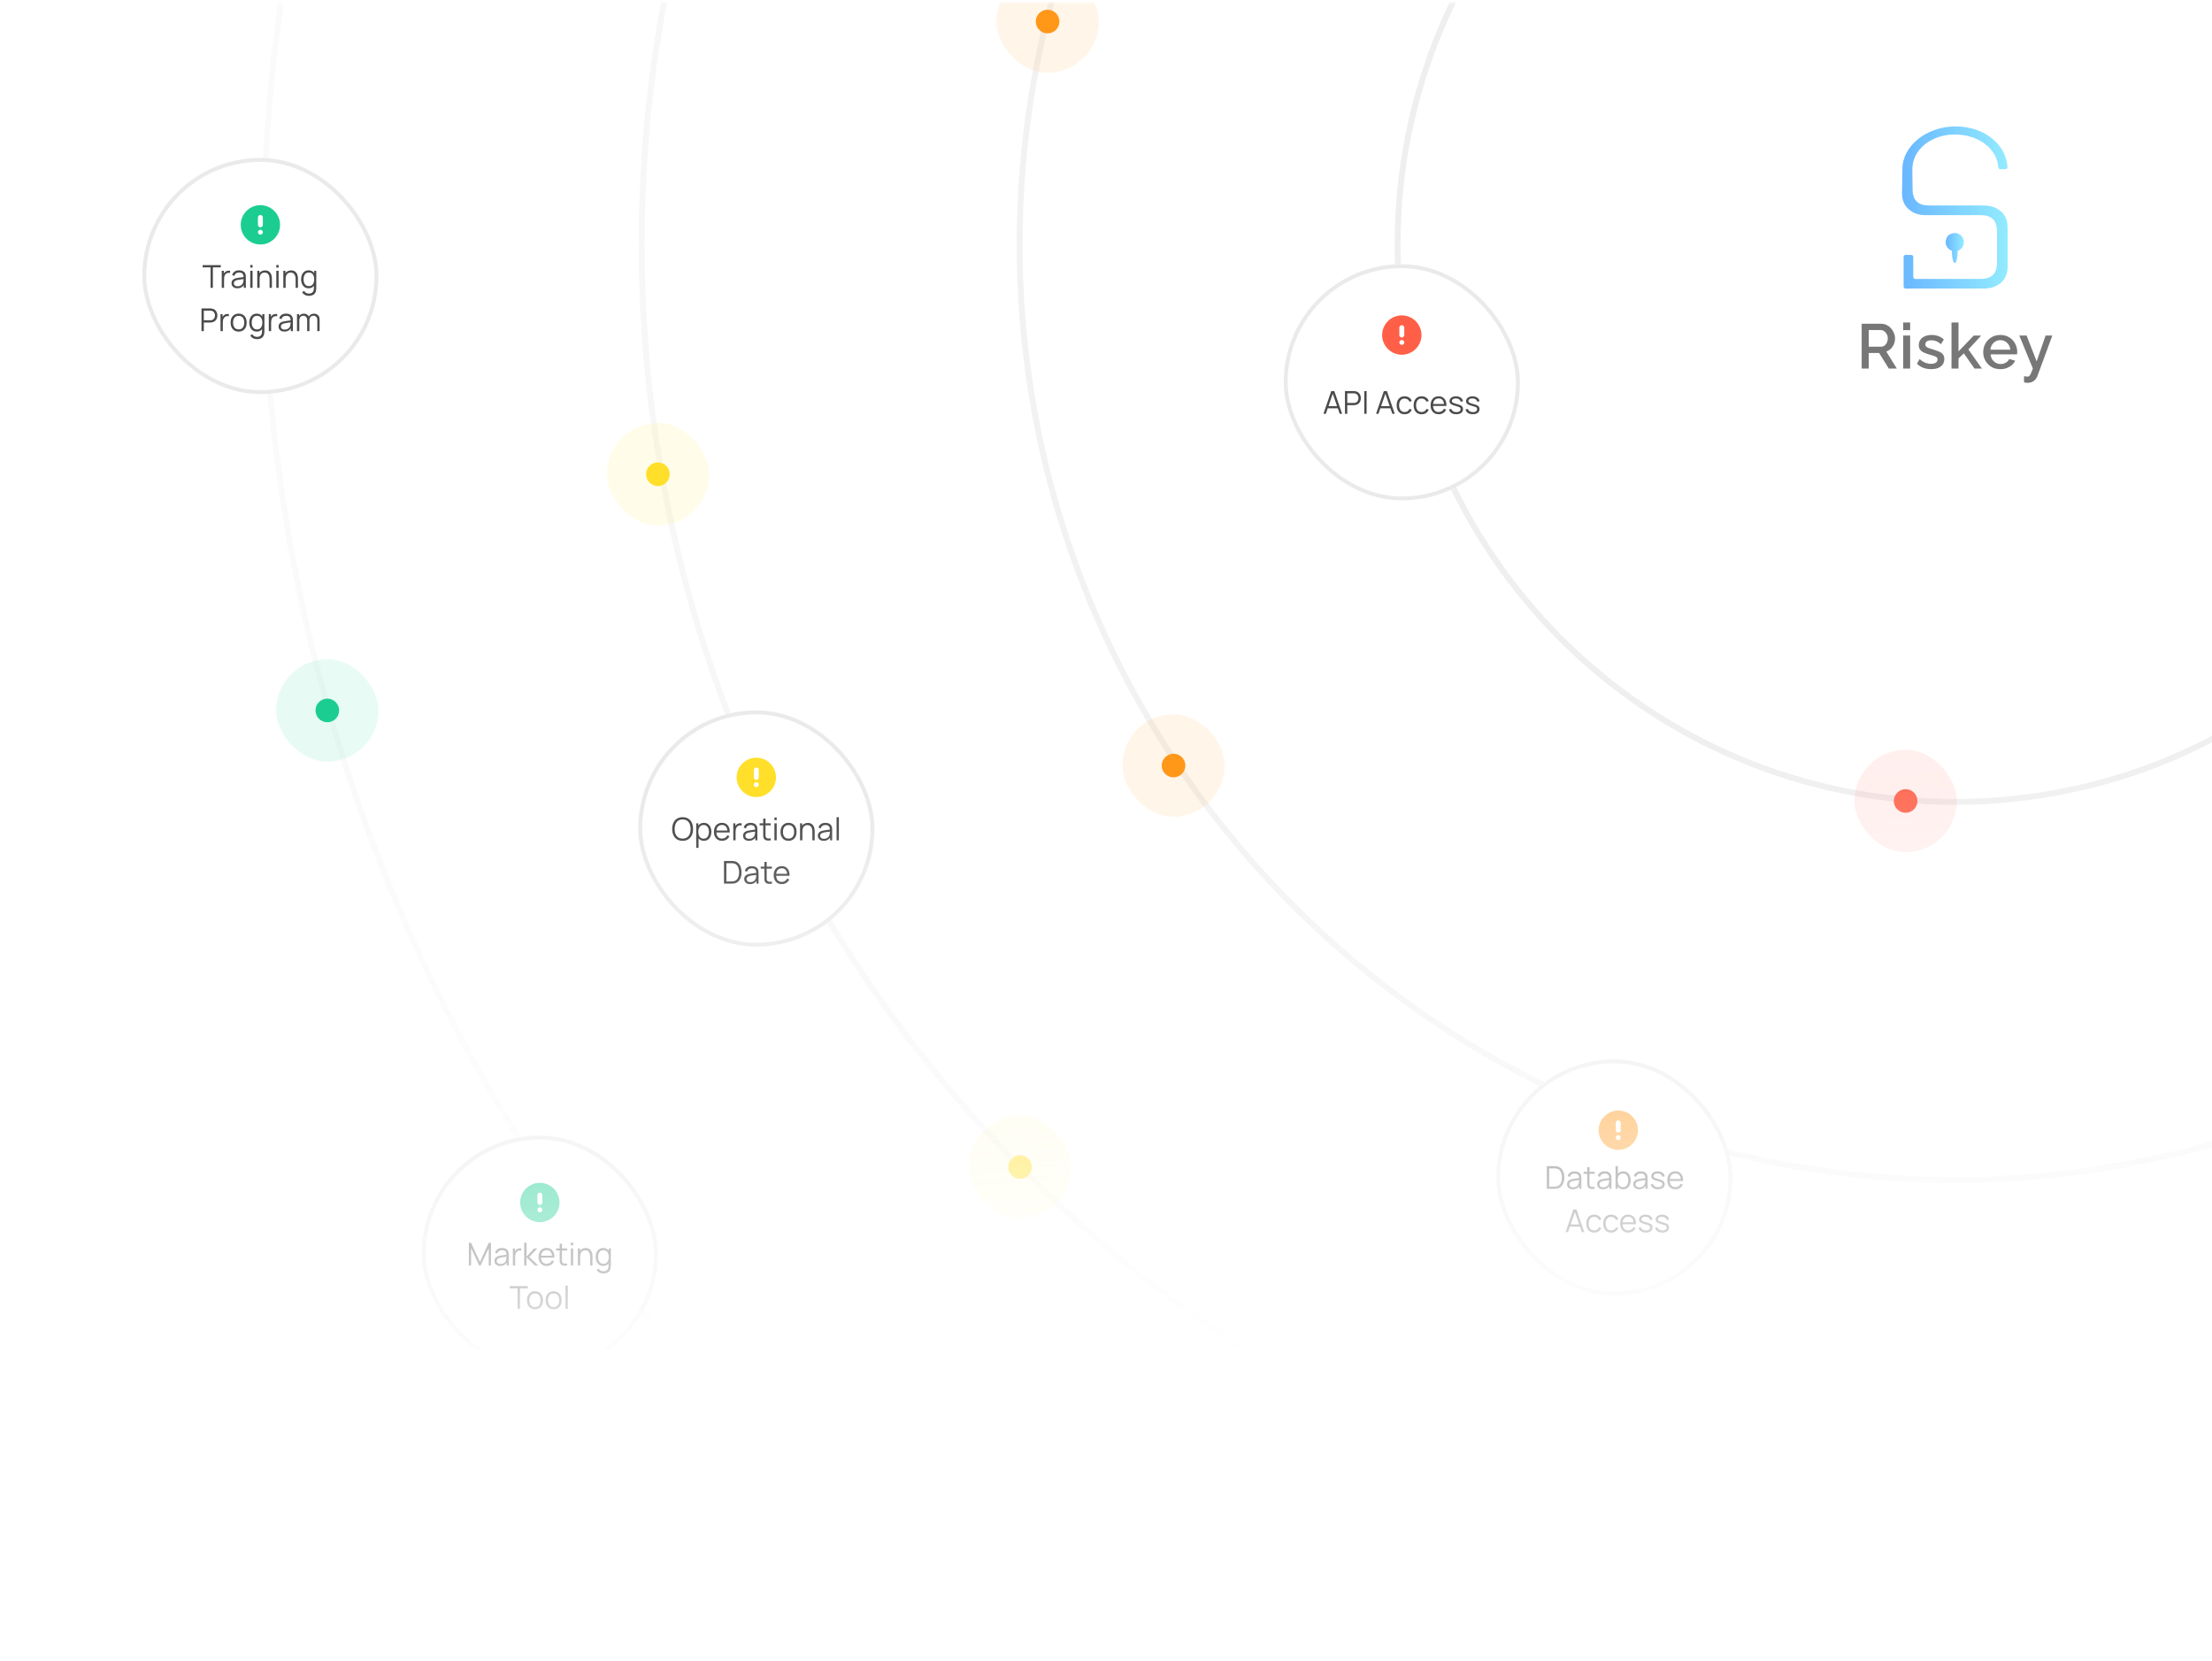 <svg width="562" height="422" viewBox="0 0 562 422" fill="none" xmlns="http://www.w3.org/2000/svg">
<g clip-path="url(#clip0_791_2735)">
<mask id="mask0_791_2735" style="mask-type:alpha" maskUnits="userSpaceOnUse" x="0" y="0" width="802" height="343">
<rect width="801.316" height="342.158" transform="translate(0.001 0.474)" fill="url(#paint0_linear_791_2735)"/>
</mask>
<g mask="url(#mask0_791_2735)">
<mask id="mask1_791_2735" style="mask-type:alpha" maskUnits="userSpaceOnUse" x="-134" y="-89" width="1191" height="688">
<rect x="-133.999" y="-88.325" width="1191" height="686.944" fill="url(#paint1_linear_791_2735)"/>
</mask>
<g mask="url(#mask1_791_2735)">
<g opacity="0.2">
<g filter="url(#filter0_i_791_2735)">
<ellipse cx="496.669" cy="62.124" rx="428.912" ry="428.912" fill="white"/>
</g>
<path d="M496.669 491.787C733.964 491.787 926.331 299.42 926.331 62.124C926.331 -175.172 733.964 -367.538 496.669 -367.538C259.373 -367.538 67.006 -175.172 67.006 62.124C67.006 299.42 259.373 491.787 496.669 491.787Z" stroke="#E8E8E8" stroke-width="1.5"/>
</g>
<g opacity="0.4">
<g filter="url(#filter1_i_791_2735)">
<ellipse cx="496.668" cy="62.124" rx="332.887" ry="332.887" fill="white"/>
</g>
<path d="M496.668 395.762C680.931 395.762 830.305 246.387 830.305 62.124C830.305 -122.138 680.931 -271.513 496.668 -271.513C312.406 -271.513 163.031 -122.138 163.031 62.124C163.031 246.387 312.406 395.762 496.668 395.762Z" stroke="#E8E8E8" stroke-width="1.5"/>
</g>
<g opacity="0.6">
<g filter="url(#filter2_i_791_2735)">
<ellipse cx="496.669" cy="62.124" rx="236.862" ry="236.862" fill="white"/>
</g>
<path d="M496.669 299.736C627.898 299.736 734.281 193.354 734.281 62.124C734.281 -69.105 627.898 -175.488 496.669 -175.488C365.439 -175.488 259.057 -69.105 259.057 62.124C259.057 193.354 365.439 299.736 496.669 299.736Z" stroke="#E8E8E8" stroke-width="1.5"/>
</g>
<g opacity="0.8">
<g filter="url(#filter3_i_791_2735)">
<ellipse cx="496.669" cy="62.124" rx="140.837" ry="140.837" fill="white"/>
</g>
<path d="M496.669 203.711C574.865 203.711 638.256 140.32 638.256 62.124C638.256 -16.072 574.865 -79.463 496.669 -79.463C418.473 -79.463 355.082 -16.072 355.082 62.124C355.082 140.32 418.473 203.711 496.669 203.711Z" stroke="#E8E8E8" stroke-width="1.5"/>
</g>
<g filter="url(#filter4_d_791_2735)">
<rect x="36.158" y="20.114" width="60" height="60" rx="30" fill="white"/>
<rect x="36.658" y="20.614" width="59" height="59" rx="29.5" stroke="#E8E8E8"/>
<path fill-rule="evenodd" clip-rule="evenodd" d="M66.158 32.114C63.408 32.114 61.158 34.364 61.158 37.114C61.158 39.864 63.408 42.114 66.158 42.114C68.908 42.114 71.158 39.864 71.158 37.114C71.158 34.364 68.908 32.114 66.158 32.114ZM66.158 39.614C65.814 39.614 65.533 39.333 65.533 38.989C65.533 38.645 65.814 38.364 66.158 38.364C66.502 38.364 66.783 38.645 66.783 38.989C66.783 39.333 66.502 39.614 66.158 39.614ZM66.783 37.114C66.783 37.458 66.502 37.739 66.158 37.739C65.814 37.739 65.533 37.458 65.533 37.114V35.239C65.533 34.895 65.814 34.614 66.158 34.614C66.502 34.614 66.783 34.895 66.783 35.239V37.114Z" fill="#03C886"/>
<path d="M53.496 53.114V47.918H51.484V47.354H56.096V47.918H54.084V53.114H53.496ZM56.339 53.114V48.794H56.867V49.834L56.763 49.698C56.811 49.57 56.874 49.452 56.951 49.346C57.029 49.236 57.113 49.147 57.203 49.078C57.315 48.979 57.446 48.904 57.595 48.854C57.745 48.8 57.895 48.77 58.047 48.762C58.199 48.751 58.338 48.762 58.463 48.794V49.346C58.306 49.306 58.134 49.296 57.947 49.318C57.761 49.339 57.589 49.414 57.431 49.542C57.287 49.654 57.179 49.788 57.107 49.946C57.035 50.1 56.987 50.266 56.963 50.442C56.939 50.615 56.927 50.787 56.927 50.958V53.114H56.339ZM60.294 53.234C59.969 53.234 59.695 53.175 59.474 53.058C59.255 52.94 59.091 52.784 58.982 52.59C58.873 52.395 58.818 52.183 58.818 51.954C58.818 51.719 58.865 51.519 58.958 51.354C59.054 51.186 59.183 51.048 59.346 50.942C59.511 50.835 59.702 50.754 59.918 50.698C60.137 50.644 60.378 50.598 60.642 50.558C60.909 50.515 61.169 50.479 61.422 50.45C61.678 50.418 61.902 50.387 62.094 50.358L61.886 50.486C61.894 50.059 61.811 49.743 61.638 49.538C61.465 49.332 61.163 49.23 60.734 49.23C60.438 49.23 60.187 49.296 59.982 49.43C59.779 49.563 59.637 49.774 59.554 50.062L58.982 49.894C59.081 49.507 59.279 49.207 59.578 48.994C59.877 48.78 60.265 48.674 60.742 48.674C61.137 48.674 61.471 48.748 61.746 48.898C62.023 49.044 62.219 49.258 62.334 49.538C62.387 49.663 62.422 49.803 62.438 49.958C62.454 50.112 62.462 50.27 62.462 50.43V53.114H61.938V52.03L62.09 52.094C61.943 52.464 61.715 52.747 61.406 52.942C61.097 53.136 60.726 53.234 60.294 53.234ZM60.362 52.726C60.637 52.726 60.877 52.676 61.082 52.578C61.287 52.479 61.453 52.344 61.578 52.174C61.703 52 61.785 51.806 61.822 51.59C61.854 51.451 61.871 51.299 61.874 51.134C61.877 50.966 61.878 50.84 61.878 50.758L62.102 50.874C61.902 50.9 61.685 50.927 61.45 50.954C61.218 50.98 60.989 51.011 60.762 51.046C60.538 51.08 60.335 51.122 60.154 51.17C60.031 51.204 59.913 51.254 59.798 51.318C59.683 51.379 59.589 51.462 59.514 51.566C59.442 51.67 59.406 51.799 59.406 51.954C59.406 52.079 59.437 52.2 59.498 52.318C59.562 52.435 59.663 52.532 59.802 52.61C59.943 52.687 60.13 52.726 60.362 52.726ZM63.583 47.974V47.314H64.171V47.974H63.583ZM63.583 53.114V48.794H64.171V53.114H63.583ZM68.49 53.114V50.91C68.49 50.67 68.468 50.45 68.422 50.25C68.377 50.047 68.304 49.871 68.203 49.722C68.104 49.57 67.975 49.452 67.814 49.37C67.657 49.287 67.465 49.246 67.239 49.246C67.031 49.246 66.847 49.282 66.686 49.354C66.529 49.426 66.396 49.53 66.287 49.666C66.18 49.799 66.099 49.962 66.043 50.154C65.987 50.346 65.959 50.564 65.959 50.81L65.543 50.718C65.543 50.275 65.62 49.903 65.775 49.602C65.929 49.3 66.142 49.072 66.415 48.918C66.686 48.763 66.999 48.686 67.35 48.686C67.609 48.686 67.835 48.726 68.026 48.806C68.221 48.886 68.385 48.994 68.519 49.13C68.654 49.266 68.764 49.422 68.847 49.598C68.929 49.771 68.989 49.956 69.026 50.154C69.064 50.348 69.082 50.543 69.082 50.738V53.114H68.49ZM65.367 53.114V48.794H65.898V49.858H65.959V53.114H65.367ZM70.201 47.974V47.314H70.788V47.974H70.201ZM70.201 53.114V48.794H70.788V53.114H70.201ZM75.108 53.114V50.91C75.108 50.67 75.085 50.45 75.04 50.25C74.994 50.047 74.921 49.871 74.82 49.722C74.721 49.57 74.592 49.452 74.432 49.37C74.274 49.287 74.082 49.246 73.856 49.246C73.648 49.246 73.464 49.282 73.304 49.354C73.146 49.426 73.013 49.53 72.904 49.666C72.797 49.799 72.716 49.962 72.66 50.154C72.604 50.346 72.576 50.564 72.576 50.81L72.16 50.718C72.16 50.275 72.237 49.903 72.392 49.602C72.546 49.3 72.76 49.072 73.032 48.918C73.304 48.763 73.616 48.686 73.968 48.686C74.226 48.686 74.452 48.726 74.644 48.806C74.838 48.886 75.002 48.994 75.136 49.13C75.272 49.266 75.381 49.422 75.464 49.598C75.546 49.771 75.606 49.956 75.644 50.154C75.681 50.348 75.7 50.543 75.7 50.738V53.114H75.108ZM71.984 53.114V48.794H72.516V49.858H72.576V53.114H71.984ZM78.454 55.154C78.232 55.154 78.014 55.12 77.798 55.054C77.584 54.99 77.387 54.887 77.206 54.746C77.024 54.607 76.872 54.426 76.75 54.202L77.282 53.906C77.402 54.146 77.57 54.318 77.786 54.422C78.004 54.528 78.227 54.582 78.454 54.582C78.766 54.582 79.018 54.523 79.21 54.406C79.404 54.291 79.546 54.12 79.634 53.894C79.722 53.667 79.764 53.384 79.762 53.046V51.894H79.83V48.794H80.354V53.054C80.354 53.176 80.35 53.294 80.342 53.406C80.336 53.52 80.324 53.632 80.306 53.742C80.255 54.064 80.15 54.33 79.99 54.538C79.832 54.746 79.624 54.9 79.366 55.002C79.11 55.103 78.806 55.154 78.454 55.154ZM78.414 53.234C78.011 53.234 77.667 53.134 77.382 52.934C77.096 52.731 76.878 52.458 76.726 52.114C76.574 51.77 76.498 51.382 76.498 50.95C76.498 50.52 76.572 50.134 76.722 49.79C76.874 49.446 77.091 49.174 77.374 48.974C77.656 48.774 77.995 48.674 78.39 48.674C78.795 48.674 79.136 48.772 79.414 48.97C79.691 49.167 79.9 49.438 80.042 49.782C80.186 50.123 80.258 50.512 80.258 50.95C80.258 51.379 80.187 51.767 80.046 52.114C79.904 52.458 79.696 52.731 79.422 52.934C79.147 53.134 78.811 53.234 78.414 53.234ZM78.474 52.686C78.78 52.686 79.034 52.611 79.234 52.462C79.434 52.312 79.583 52.107 79.682 51.846C79.78 51.582 79.83 51.283 79.83 50.95C79.83 50.611 79.78 50.312 79.682 50.054C79.583 49.792 79.434 49.588 79.234 49.442C79.036 49.295 78.787 49.222 78.486 49.222C78.176 49.222 77.92 49.298 77.718 49.45C77.515 49.602 77.364 49.808 77.266 50.07C77.17 50.331 77.122 50.624 77.122 50.95C77.122 51.278 77.171 51.574 77.27 51.838C77.371 52.099 77.522 52.306 77.722 52.458C77.922 52.61 78.172 52.686 78.474 52.686ZM51.195 64.114V58.354H53.419C53.475 58.354 53.537 58.356 53.607 58.362C53.679 58.364 53.751 58.372 53.823 58.386C54.124 58.431 54.379 58.536 54.587 58.702C54.797 58.864 54.956 59.07 55.063 59.318C55.172 59.566 55.227 59.84 55.227 60.142C55.227 60.44 55.172 60.714 55.063 60.962C54.953 61.21 54.793 61.416 54.583 61.582C54.375 61.744 54.121 61.848 53.823 61.894C53.751 61.904 53.679 61.912 53.607 61.918C53.537 61.923 53.475 61.926 53.419 61.926H51.783V64.114H51.195ZM51.783 61.366H53.403C53.451 61.366 53.507 61.363 53.571 61.358C53.635 61.352 53.697 61.343 53.759 61.33C53.956 61.287 54.117 61.206 54.243 61.086C54.371 60.966 54.465 60.823 54.527 60.658C54.591 60.492 54.623 60.32 54.623 60.142C54.623 59.963 54.591 59.791 54.527 59.626C54.465 59.458 54.371 59.314 54.243 59.194C54.117 59.074 53.956 58.992 53.759 58.95C53.697 58.936 53.635 58.928 53.571 58.926C53.507 58.92 53.451 58.918 53.403 58.918H51.783V61.366ZM56.023 64.114V59.794H56.551V60.834L56.447 60.698C56.495 60.57 56.558 60.452 56.635 60.346C56.712 60.236 56.796 60.147 56.887 60.078C56.999 59.979 57.13 59.904 57.279 59.854C57.428 59.8 57.579 59.77 57.731 59.762C57.883 59.751 58.022 59.762 58.147 59.794V60.346C57.99 60.306 57.818 60.296 57.631 60.318C57.444 60.339 57.272 60.414 57.115 60.542C56.971 60.654 56.863 60.788 56.791 60.946C56.719 61.1 56.671 61.266 56.647 61.442C56.623 61.615 56.611 61.787 56.611 61.958V64.114H56.023ZM60.632 64.234C60.202 64.234 59.836 64.136 59.532 63.942C59.228 63.747 58.994 63.478 58.832 63.134C58.669 62.79 58.588 62.395 58.588 61.95C58.588 61.496 58.67 61.099 58.836 60.758C59.001 60.416 59.236 60.151 59.54 59.962C59.846 59.77 60.21 59.674 60.632 59.674C61.064 59.674 61.432 59.771 61.736 59.966C62.042 60.158 62.276 60.426 62.436 60.77C62.598 61.111 62.68 61.504 62.68 61.95C62.68 62.403 62.598 62.802 62.436 63.146C62.273 63.487 62.038 63.754 61.732 63.946C61.425 64.138 61.058 64.234 60.632 64.234ZM60.632 63.67C61.112 63.67 61.469 63.511 61.704 63.194C61.938 62.874 62.056 62.459 62.056 61.95C62.056 61.427 61.937 61.011 61.7 60.702C61.465 60.392 61.109 60.238 60.632 60.238C60.309 60.238 60.042 60.311 59.832 60.458C59.624 60.602 59.468 60.803 59.364 61.062C59.262 61.318 59.212 61.614 59.212 61.95C59.212 62.47 59.332 62.887 59.572 63.202C59.812 63.514 60.165 63.67 60.632 63.67ZM65.278 66.154C65.057 66.154 64.838 66.12 64.622 66.054C64.409 65.99 64.211 65.887 64.03 65.746C63.849 65.607 63.697 65.426 63.574 65.202L64.106 64.906C64.226 65.146 64.394 65.318 64.61 65.422C64.829 65.528 65.051 65.582 65.278 65.582C65.59 65.582 65.842 65.523 66.034 65.406C66.229 65.291 66.37 65.12 66.458 64.894C66.546 64.667 66.589 64.384 66.586 64.046V62.894H66.654V59.794H67.178V64.054C67.178 64.176 67.174 64.294 67.166 64.406C67.161 64.52 67.149 64.632 67.13 64.742C67.079 65.064 66.974 65.33 66.814 65.538C66.657 65.746 66.449 65.9 66.19 66.002C65.934 66.103 65.63 66.154 65.278 66.154ZM65.238 64.234C64.835 64.234 64.491 64.134 64.206 63.934C63.921 63.731 63.702 63.458 63.55 63.114C63.398 62.77 63.322 62.382 63.322 61.95C63.322 61.52 63.397 61.134 63.546 60.79C63.698 60.446 63.915 60.174 64.198 59.974C64.481 59.774 64.819 59.674 65.214 59.674C65.619 59.674 65.961 59.772 66.238 59.97C66.515 60.167 66.725 60.438 66.866 60.782C67.01 61.123 67.082 61.512 67.082 61.95C67.082 62.379 67.011 62.767 66.87 63.114C66.729 63.458 66.521 63.731 66.246 63.934C65.971 64.134 65.635 64.234 65.238 64.234ZM65.298 63.686C65.605 63.686 65.858 63.611 66.058 63.462C66.258 63.312 66.407 63.107 66.506 62.846C66.605 62.582 66.654 62.283 66.654 61.95C66.654 61.611 66.605 61.312 66.506 61.054C66.407 60.792 66.258 60.588 66.058 60.442C65.861 60.295 65.611 60.222 65.31 60.222C65.001 60.222 64.745 60.298 64.542 60.45C64.339 60.602 64.189 60.808 64.09 61.07C63.994 61.331 63.946 61.624 63.946 61.95C63.946 62.278 63.995 62.574 64.094 62.838C64.195 63.099 64.346 63.306 64.546 63.458C64.746 63.61 64.997 63.686 65.298 63.686ZM68.296 64.114V59.794H68.824V60.834L68.72 60.698C68.768 60.57 68.831 60.452 68.908 60.346C68.986 60.236 69.07 60.147 69.16 60.078C69.272 59.979 69.403 59.904 69.552 59.854C69.702 59.8 69.852 59.77 70.004 59.762C70.156 59.751 70.295 59.762 70.42 59.794V60.346C70.263 60.306 70.091 60.296 69.904 60.318C69.718 60.339 69.546 60.414 69.388 60.542C69.244 60.654 69.136 60.788 69.064 60.946C68.992 61.1 68.944 61.266 68.92 61.442C68.896 61.615 68.884 61.787 68.884 61.958V64.114H68.296ZM72.251 64.234C71.926 64.234 71.652 64.175 71.431 64.058C71.212 63.94 71.048 63.784 70.939 63.59C70.83 63.395 70.775 63.183 70.775 62.954C70.775 62.719 70.822 62.519 70.915 62.354C71.011 62.186 71.14 62.048 71.303 61.942C71.468 61.835 71.659 61.754 71.875 61.698C72.094 61.644 72.335 61.598 72.599 61.558C72.866 61.515 73.126 61.479 73.379 61.45C73.635 61.418 73.859 61.387 74.051 61.358L73.843 61.486C73.851 61.059 73.768 60.743 73.595 60.538C73.422 60.332 73.12 60.23 72.691 60.23C72.395 60.23 72.144 60.296 71.939 60.43C71.736 60.563 71.594 60.774 71.511 61.062L70.939 60.894C71.038 60.507 71.236 60.207 71.535 59.994C71.834 59.78 72.222 59.674 72.699 59.674C73.094 59.674 73.428 59.748 73.703 59.898C73.98 60.044 74.176 60.258 74.291 60.538C74.344 60.663 74.379 60.803 74.395 60.958C74.411 61.112 74.419 61.27 74.419 61.43V64.114H73.895V63.03L74.047 63.094C73.9 63.464 73.672 63.747 73.363 63.942C73.054 64.136 72.683 64.234 72.251 64.234ZM72.319 63.726C72.594 63.726 72.834 63.676 73.039 63.578C73.244 63.479 73.41 63.344 73.535 63.174C73.66 63 73.742 62.806 73.779 62.59C73.811 62.451 73.828 62.299 73.831 62.134C73.834 61.966 73.835 61.84 73.835 61.758L74.059 61.874C73.859 61.9 73.642 61.927 73.407 61.954C73.175 61.98 72.946 62.011 72.719 62.046C72.495 62.08 72.292 62.122 72.111 62.17C71.988 62.204 71.87 62.254 71.755 62.318C71.64 62.379 71.546 62.462 71.471 62.566C71.399 62.67 71.363 62.799 71.363 62.954C71.363 63.079 71.394 63.2 71.455 63.318C71.519 63.435 71.62 63.532 71.759 63.61C71.9 63.687 72.087 63.726 72.319 63.726ZM80.612 64.114L80.616 61.278C80.616 60.944 80.523 60.683 80.336 60.494C80.152 60.302 79.918 60.206 79.632 60.206C79.47 60.206 79.311 60.243 79.156 60.318C79.002 60.392 78.874 60.512 78.772 60.678C78.674 60.843 78.624 61.059 78.624 61.326L78.276 61.226C78.268 60.916 78.328 60.646 78.456 60.414C78.587 60.182 78.766 60.002 78.992 59.874C79.222 59.743 79.48 59.678 79.768 59.678C80.203 59.678 80.551 59.812 80.812 60.082C81.074 60.348 81.204 60.71 81.204 61.166L81.2 64.114H80.612ZM75.456 64.114V59.794H75.984V60.858H76.048V64.114H75.456ZM78.04 64.114L78.044 61.318C78.044 60.974 77.952 60.703 77.768 60.506C77.587 60.306 77.347 60.206 77.048 60.206C76.75 60.206 76.508 60.308 76.324 60.514C76.14 60.716 76.048 60.987 76.048 61.326L75.696 61.134C75.696 60.856 75.762 60.608 75.892 60.39C76.023 60.168 76.202 59.995 76.428 59.87C76.655 59.742 76.912 59.678 77.2 59.678C77.475 59.678 77.719 59.736 77.932 59.854C78.148 59.971 78.318 60.142 78.44 60.366C78.563 60.59 78.624 60.862 78.624 61.182L78.62 64.114H78.04Z" fill="#363636"/>
</g>
<g filter="url(#filter5_d_791_2735)">
<rect x="160.661" y="337.614" width="60" height="60" rx="30" fill="white"/>
<rect x="161.161" y="338.114" width="59" height="59" rx="29.5" stroke="#E8E8E8"/>
</g>
<g filter="url(#filter6_d_791_2735)">
<rect x="107.158" y="268.474" width="60" height="60" rx="30" fill="white"/>
<rect x="107.658" y="268.974" width="59" height="59" rx="29.5" stroke="#E8E8E8"/>
<path fill-rule="evenodd" clip-rule="evenodd" d="M137.158 280.474C134.408 280.474 132.158 282.724 132.158 285.474C132.158 288.224 134.408 290.474 137.158 290.474C139.908 290.474 142.158 288.224 142.158 285.474C142.158 282.724 139.908 280.474 137.158 280.474ZM137.158 287.974C136.814 287.974 136.533 287.692 136.533 287.349C136.533 287.005 136.814 286.724 137.158 286.724C137.501 286.724 137.783 287.005 137.783 287.349C137.783 287.692 137.501 287.974 137.158 287.974ZM137.783 285.474C137.783 285.817 137.501 286.099 137.158 286.099C136.814 286.099 136.533 285.817 136.533 285.474V283.599C136.533 283.255 136.814 282.974 137.158 282.974C137.501 282.974 137.783 283.255 137.783 283.599V285.474Z" fill="#03C886"/>
<path d="M119.128 301.474V295.714H119.668L121.932 300.558L124.184 295.714H124.732V301.47H124.172V297.026L122.12 301.474H121.74L119.692 297.026V301.474H119.128ZM127.09 301.594C126.765 301.594 126.492 301.535 126.27 301.418C126.052 301.3 125.888 301.144 125.778 300.95C125.669 300.755 125.614 300.543 125.614 300.314C125.614 300.079 125.661 299.879 125.754 299.714C125.85 299.546 125.98 299.408 126.142 299.302C126.308 299.195 126.498 299.114 126.714 299.058C126.933 299.004 127.174 298.958 127.438 298.918C127.705 298.875 127.965 298.839 128.218 298.81C128.474 298.778 128.698 298.747 128.89 298.718L128.682 298.846C128.69 298.419 128.608 298.103 128.434 297.898C128.261 297.692 127.96 297.59 127.53 297.59C127.234 297.59 126.984 297.656 126.778 297.79C126.576 297.923 126.433 298.134 126.35 298.422L125.778 298.254C125.877 297.867 126.076 297.567 126.374 297.354C126.673 297.14 127.061 297.034 127.538 297.034C127.933 297.034 128.268 297.108 128.542 297.258C128.82 297.404 129.016 297.618 129.13 297.898C129.184 298.023 129.218 298.163 129.234 298.318C129.25 298.472 129.258 298.63 129.258 298.79V301.474H128.734V300.39L128.886 300.454C128.74 300.824 128.512 301.107 128.202 301.302C127.893 301.496 127.522 301.594 127.09 301.594ZM127.158 301.086C127.433 301.086 127.673 301.036 127.878 300.938C128.084 300.839 128.249 300.704 128.374 300.534C128.5 300.36 128.581 300.166 128.618 299.95C128.65 299.811 128.668 299.659 128.67 299.494C128.673 299.326 128.674 299.2 128.674 299.118L128.898 299.234C128.698 299.26 128.481 299.287 128.246 299.314C128.014 299.34 127.785 299.371 127.558 299.406C127.334 299.44 127.132 299.482 126.95 299.53C126.828 299.564 126.709 299.614 126.594 299.678C126.48 299.739 126.385 299.822 126.31 299.926C126.238 300.03 126.202 300.159 126.202 300.314C126.202 300.439 126.233 300.56 126.294 300.678C126.358 300.795 126.46 300.892 126.598 300.97C126.74 301.047 126.926 301.086 127.158 301.086ZM130.3 301.474V297.154H130.828V298.194L130.724 298.058C130.772 297.93 130.834 297.812 130.912 297.706C130.989 297.596 131.073 297.507 131.164 297.438C131.276 297.339 131.406 297.264 131.556 297.214C131.705 297.16 131.856 297.13 132.008 297.122C132.16 297.111 132.298 297.122 132.424 297.154V297.706C132.266 297.666 132.094 297.656 131.908 297.678C131.721 297.699 131.549 297.774 131.392 297.902C131.248 298.014 131.14 298.148 131.068 298.306C130.996 298.46 130.948 298.626 130.924 298.802C130.9 298.975 130.888 299.147 130.888 299.318V301.474H130.3ZM133.179 301.474L133.183 295.714H133.775V299.234L135.703 297.154H136.487L134.463 299.314L136.751 301.474H135.895L133.775 299.394V301.474H133.179ZM138.901 301.594C138.48 301.594 138.115 301.5 137.805 301.314C137.499 301.127 137.26 300.864 137.089 300.526C136.919 300.187 136.833 299.79 136.833 299.334C136.833 298.862 136.917 298.454 137.085 298.11C137.253 297.766 137.489 297.5 137.793 297.314C138.1 297.127 138.461 297.034 138.877 297.034C139.304 297.034 139.668 297.132 139.969 297.33C140.271 297.524 140.499 297.804 140.653 298.17C140.808 298.535 140.879 298.971 140.865 299.478H140.265V299.27C140.255 298.71 140.133 298.287 139.901 298.002C139.672 297.716 139.336 297.574 138.893 297.574C138.429 297.574 138.073 297.724 137.825 298.026C137.58 298.327 137.457 298.756 137.457 299.314C137.457 299.858 137.58 300.28 137.825 300.582C138.073 300.88 138.424 301.03 138.877 301.03C139.187 301.03 139.456 300.959 139.685 300.818C139.917 300.674 140.1 300.467 140.233 300.198L140.781 300.41C140.611 300.786 140.359 301.078 140.025 301.286C139.695 301.491 139.32 301.594 138.901 301.594ZM137.249 299.478V298.986H140.549V299.478H137.249ZM144.105 301.474C143.862 301.524 143.622 301.544 143.385 301.534C143.15 301.523 142.94 301.472 142.753 301.382C142.569 301.291 142.429 301.15 142.333 300.958C142.256 300.798 142.213 300.636 142.205 300.474C142.2 300.308 142.197 300.12 142.197 299.91V295.954H142.781V299.886C142.781 300.067 142.782 300.219 142.785 300.342C142.79 300.462 142.818 300.568 142.869 300.662C142.965 300.84 143.117 300.947 143.325 300.982C143.536 301.016 143.796 301.008 144.105 300.958V301.474ZM141.273 297.658V297.154H144.105V297.658H141.273ZM145.036 296.334V295.674H145.624V296.334H145.036ZM145.036 301.474V297.154H145.624V301.474H145.036ZM149.943 301.474V299.27C149.943 299.03 149.921 298.81 149.875 298.61C149.83 298.407 149.757 298.231 149.655 298.082C149.557 297.93 149.427 297.812 149.267 297.73C149.11 297.647 148.918 297.606 148.691 297.606C148.483 297.606 148.299 297.642 148.139 297.714C147.982 297.786 147.849 297.89 147.739 298.026C147.633 298.159 147.551 298.322 147.495 298.514C147.439 298.706 147.411 298.924 147.411 299.17L146.995 299.078C146.995 298.635 147.073 298.263 147.227 297.962C147.382 297.66 147.595 297.432 147.867 297.278C148.139 297.123 148.451 297.046 148.803 297.046C149.062 297.046 149.287 297.086 149.479 297.166C149.674 297.246 149.838 297.354 149.971 297.49C150.107 297.626 150.217 297.782 150.299 297.958C150.382 298.131 150.442 298.316 150.479 298.514C150.517 298.708 150.535 298.903 150.535 299.098V301.474H149.943ZM146.819 301.474V297.154H147.351V298.218H147.411V301.474H146.819ZM153.289 303.514C153.068 303.514 152.849 303.48 152.633 303.414C152.42 303.35 152.223 303.247 152.041 303.106C151.86 302.967 151.708 302.786 151.585 302.562L152.117 302.266C152.237 302.506 152.405 302.678 152.621 302.782C152.84 302.888 153.063 302.942 153.289 302.942C153.601 302.942 153.853 302.883 154.045 302.766C154.24 302.651 154.381 302.48 154.469 302.254C154.557 302.027 154.6 301.744 154.597 301.406V300.254H154.665V297.154H155.189V301.414C155.189 301.536 155.185 301.654 155.177 301.766C155.172 301.88 155.16 301.992 155.141 302.102C155.091 302.424 154.985 302.69 154.825 302.898C154.668 303.106 154.46 303.26 154.201 303.362C153.945 303.463 153.641 303.514 153.289 303.514ZM153.249 301.594C152.847 301.594 152.503 301.494 152.217 301.294C151.932 301.091 151.713 300.818 151.561 300.474C151.409 300.13 151.333 299.742 151.333 299.31C151.333 298.88 151.408 298.494 151.557 298.15C151.709 297.806 151.927 297.534 152.209 297.334C152.492 297.134 152.831 297.034 153.225 297.034C153.631 297.034 153.972 297.132 154.249 297.33C154.527 297.527 154.736 297.798 154.877 298.142C155.021 298.483 155.093 298.872 155.093 299.31C155.093 299.739 155.023 300.127 154.881 300.474C154.74 300.818 154.532 301.091 154.257 301.294C153.983 301.494 153.647 301.594 153.249 301.594ZM153.309 301.046C153.616 301.046 153.869 300.971 154.069 300.822C154.269 300.672 154.419 300.467 154.517 300.206C154.616 299.942 154.665 299.643 154.665 299.31C154.665 298.971 154.616 298.672 154.517 298.414C154.419 298.152 154.269 297.948 154.069 297.802C153.872 297.655 153.623 297.582 153.321 297.582C153.012 297.582 152.756 297.658 152.553 297.81C152.351 297.962 152.2 298.168 152.101 298.43C152.005 298.691 151.957 298.984 151.957 299.31C151.957 299.638 152.007 299.934 152.105 300.198C152.207 300.459 152.357 300.666 152.557 300.818C152.757 300.97 153.008 301.046 153.309 301.046ZM131.515 312.474V307.278H129.503V306.714H134.115V307.278H132.103V312.474H131.515ZM135.92 312.594C135.491 312.594 135.124 312.496 134.82 312.302C134.516 312.107 134.283 311.838 134.12 311.494C133.957 311.15 133.876 310.755 133.876 310.31C133.876 309.856 133.959 309.459 134.124 309.118C134.289 308.776 134.524 308.511 134.828 308.322C135.135 308.13 135.499 308.034 135.92 308.034C136.352 308.034 136.72 308.131 137.024 308.326C137.331 308.518 137.564 308.786 137.724 309.13C137.887 309.471 137.968 309.864 137.968 310.31C137.968 310.763 137.887 311.162 137.724 311.506C137.561 311.847 137.327 312.114 137.02 312.306C136.713 312.498 136.347 312.594 135.92 312.594ZM135.92 312.03C136.4 312.03 136.757 311.871 136.992 311.554C137.227 311.234 137.344 310.819 137.344 310.31C137.344 309.787 137.225 309.371 136.988 309.062C136.753 308.752 136.397 308.598 135.92 308.598C135.597 308.598 135.331 308.671 135.12 308.818C134.912 308.962 134.756 309.163 134.652 309.422C134.551 309.678 134.5 309.974 134.5 310.31C134.5 310.83 134.62 311.247 134.86 311.562C135.1 311.874 135.453 312.03 135.92 312.03ZM140.655 312.594C140.225 312.594 139.859 312.496 139.555 312.302C139.251 312.107 139.017 311.838 138.855 311.494C138.692 311.15 138.611 310.755 138.611 310.31C138.611 309.856 138.693 309.459 138.859 309.118C139.024 308.776 139.259 308.511 139.563 308.322C139.869 308.13 140.233 308.034 140.655 308.034C141.087 308.034 141.455 308.131 141.759 308.326C142.065 308.518 142.299 308.786 142.459 309.13C142.621 309.471 142.703 309.864 142.703 310.31C142.703 310.763 142.621 311.162 142.459 311.506C142.296 311.847 142.061 312.114 141.755 312.306C141.448 312.498 141.081 312.594 140.655 312.594ZM140.655 312.03C141.135 312.03 141.492 311.871 141.727 311.554C141.961 311.234 142.079 310.819 142.079 310.31C142.079 309.787 141.96 309.371 141.723 309.062C141.488 308.752 141.132 308.598 140.655 308.598C140.332 308.598 140.065 308.671 139.855 308.818C139.647 308.962 139.491 309.163 139.387 309.422C139.285 309.678 139.235 309.974 139.235 310.31C139.235 310.83 139.355 311.247 139.595 311.562C139.835 311.874 140.188 312.03 140.655 312.03ZM143.665 312.474V306.594H144.253V312.474H143.665Z" fill="#363636"/>
</g>
<g filter="url(#filter7_d_791_2735)">
<rect x="48.661" y="-80.386" width="60" height="60" rx="30" fill="white"/>
<rect x="49.161" y="-79.886" width="59" height="59" rx="29.5" stroke="#E8E8E8"/>
</g>
<rect x="253.158" y="-7.526" width="26" height="26" rx="13" fill="#FF8C00" fill-opacity="0.1"/>
<circle cx="266.158" cy="5.474" r="3" fill="#FF8C00"/>
<rect x="471.158" y="190.474" width="26" height="26" rx="13" fill="#FF4E33" fill-opacity="0.1"/>
<circle cx="484.158" cy="203.474" r="3" fill="#FF4E33"/>
<g filter="url(#filter8_d_791_2735)">
<rect x="326.158" y="47.114" width="60" height="60" rx="30" fill="white"/>
<rect x="326.658" y="47.614" width="59" height="59" rx="29.5" stroke="#E8E8E8"/>
<path fill-rule="evenodd" clip-rule="evenodd" d="M356.154 60.114C353.404 60.114 351.154 62.364 351.154 65.114C351.154 67.864 353.404 70.114 356.154 70.114C358.904 70.114 361.154 67.864 361.154 65.114C361.154 62.364 358.904 60.114 356.154 60.114ZM356.154 67.614C355.81 67.614 355.529 67.332 355.529 66.989C355.529 66.645 355.81 66.364 356.154 66.364C356.498 66.364 356.779 66.645 356.779 66.989C356.779 67.332 356.498 67.614 356.154 67.614ZM356.779 65.114C356.779 65.457 356.498 65.739 356.154 65.739C355.81 65.739 355.529 65.457 355.529 65.114V63.239C355.529 62.895 355.81 62.614 356.154 62.614C356.498 62.614 356.779 62.895 356.779 63.239V65.114Z" fill="#FF4E33"/>
<path d="M336.243 85.114L338.227 79.354H339.007L340.991 85.114H340.379L338.495 79.682H338.727L336.855 85.114H336.243ZM337.127 83.718V83.166H340.103V83.718H337.127ZM341.714 85.114V79.354H343.938C343.994 79.354 344.056 79.356 344.126 79.362C344.198 79.364 344.27 79.372 344.342 79.386C344.643 79.431 344.898 79.536 345.106 79.702C345.316 79.864 345.475 80.07 345.582 80.318C345.691 80.566 345.746 80.84 345.746 81.142C345.746 81.44 345.691 81.714 345.582 81.962C345.472 82.21 345.312 82.416 345.102 82.582C344.894 82.744 344.64 82.848 344.342 82.894C344.27 82.904 344.198 82.912 344.126 82.918C344.056 82.923 343.994 82.926 343.938 82.926H342.302V85.114H341.714ZM342.302 82.366H343.922C343.97 82.366 344.026 82.363 344.09 82.358C344.154 82.352 344.216 82.343 344.278 82.33C344.475 82.287 344.636 82.206 344.762 82.086C344.89 81.966 344.984 81.823 345.046 81.658C345.11 81.492 345.142 81.32 345.142 81.142C345.142 80.963 345.11 80.791 345.046 80.626C344.984 80.458 344.89 80.314 344.762 80.194C344.636 80.074 344.475 79.992 344.278 79.95C344.216 79.936 344.154 79.928 344.09 79.926C344.026 79.92 343.97 79.918 343.922 79.918H342.302V82.366ZM346.622 85.114V79.354H347.21V85.114H346.622ZM349.611 85.114L351.595 79.354H352.375L354.359 85.114H353.747L351.863 79.682H352.095L350.223 85.114H349.611ZM350.495 83.718V83.166H353.471V83.718H350.495ZM356.873 85.234C356.438 85.234 356.07 85.136 355.769 84.942C355.468 84.747 355.238 84.479 355.081 84.138C354.926 83.794 354.846 83.399 354.841 82.954C354.846 82.5 354.929 82.103 355.089 81.762C355.249 81.418 355.48 81.151 355.781 80.962C356.082 80.77 356.448 80.674 356.877 80.674C357.314 80.674 357.694 80.78 358.017 80.994C358.342 81.207 358.565 81.499 358.685 81.87L358.109 82.054C358.008 81.795 357.846 81.595 357.625 81.454C357.406 81.31 357.156 81.238 356.873 81.238C356.556 81.238 356.293 81.311 356.085 81.458C355.877 81.602 355.722 81.803 355.621 82.062C355.52 82.32 355.468 82.618 355.465 82.954C355.47 83.471 355.59 83.887 355.825 84.202C356.06 84.514 356.409 84.67 356.873 84.67C357.166 84.67 357.416 84.603 357.621 84.47C357.829 84.334 357.986 84.136 358.093 83.878L358.685 84.054C358.525 84.438 358.29 84.731 357.981 84.934C357.672 85.134 357.302 85.234 356.873 85.234ZM361.185 85.234C360.751 85.234 360.383 85.136 360.081 84.942C359.78 84.747 359.551 84.479 359.393 84.138C359.239 83.794 359.159 83.399 359.153 82.954C359.159 82.5 359.241 82.103 359.401 81.762C359.561 81.418 359.792 81.151 360.093 80.962C360.395 80.77 360.76 80.674 361.189 80.674C361.627 80.674 362.007 80.78 362.329 80.994C362.655 81.207 362.877 81.499 362.997 81.87L362.421 82.054C362.32 81.795 362.159 81.595 361.937 81.454C361.719 81.31 361.468 81.238 361.185 81.238C360.868 81.238 360.605 81.311 360.397 81.458C360.189 81.602 360.035 81.803 359.933 82.062C359.832 82.32 359.78 82.618 359.777 82.954C359.783 83.471 359.903 83.887 360.137 84.202C360.372 84.514 360.721 84.67 361.185 84.67C361.479 84.67 361.728 84.603 361.933 84.47C362.141 84.334 362.299 84.136 362.405 83.878L362.997 84.054C362.837 84.438 362.603 84.731 362.293 84.934C361.984 85.134 361.615 85.234 361.185 85.234ZM365.534 85.234C365.113 85.234 364.747 85.14 364.438 84.954C364.131 84.767 363.893 84.504 363.722 84.166C363.551 83.827 363.466 83.43 363.466 82.974C363.466 82.502 363.55 82.094 363.718 81.75C363.886 81.406 364.122 81.14 364.426 80.954C364.733 80.767 365.094 80.674 365.51 80.674C365.937 80.674 366.301 80.772 366.602 80.97C366.903 81.164 367.131 81.444 367.286 81.81C367.441 82.175 367.511 82.611 367.498 83.118H366.898V82.91C366.887 82.35 366.766 81.927 366.534 81.642C366.305 81.356 365.969 81.214 365.526 81.214C365.062 81.214 364.706 81.364 364.458 81.666C364.213 81.967 364.09 82.396 364.09 82.954C364.09 83.498 364.213 83.92 364.458 84.222C364.706 84.52 365.057 84.67 365.51 84.67C365.819 84.67 366.089 84.599 366.318 84.458C366.55 84.314 366.733 84.107 366.866 83.838L367.414 84.05C367.243 84.426 366.991 84.718 366.658 84.926C366.327 85.131 365.953 85.234 365.534 85.234ZM363.882 83.118V82.626H367.182V83.118H363.882ZM369.998 85.23C369.491 85.23 369.074 85.12 368.746 84.902C368.42 84.683 368.22 84.379 368.146 83.99L368.746 83.89C368.81 84.135 368.955 84.331 369.182 84.478C369.411 84.622 369.694 84.694 370.03 84.694C370.358 84.694 370.616 84.626 370.806 84.49C370.995 84.351 371.09 84.163 371.09 83.926C371.09 83.792 371.059 83.684 370.998 83.602C370.939 83.516 370.818 83.438 370.634 83.366C370.45 83.294 370.175 83.208 369.81 83.11C369.418 83.003 369.111 82.896 368.89 82.79C368.668 82.683 368.511 82.56 368.418 82.422C368.324 82.28 368.278 82.108 368.278 81.906C368.278 81.66 368.347 81.446 368.486 81.262C368.624 81.075 368.816 80.931 369.062 80.83C369.307 80.726 369.592 80.674 369.918 80.674C370.243 80.674 370.534 80.727 370.79 80.834C371.048 80.938 371.256 81.084 371.414 81.274C371.571 81.463 371.664 81.683 371.694 81.934L371.094 82.042C371.054 81.788 370.927 81.588 370.714 81.442C370.503 81.292 370.235 81.215 369.91 81.21C369.603 81.202 369.354 81.26 369.162 81.386C368.97 81.508 368.874 81.672 368.874 81.878C368.874 81.992 368.908 82.091 368.978 82.174C369.047 82.254 369.172 82.33 369.354 82.402C369.538 82.474 369.799 82.552 370.138 82.638C370.535 82.739 370.847 82.846 371.074 82.958C371.3 83.07 371.462 83.202 371.558 83.354C371.654 83.506 371.702 83.694 371.702 83.918C371.702 84.326 371.55 84.647 371.246 84.882C370.944 85.114 370.528 85.23 369.998 85.23ZM374.201 85.23C373.694 85.23 373.277 85.12 372.949 84.902C372.623 84.683 372.423 84.379 372.349 83.99L372.949 83.89C373.013 84.135 373.158 84.331 373.385 84.478C373.614 84.622 373.897 84.694 374.233 84.694C374.561 84.694 374.819 84.626 375.009 84.49C375.198 84.351 375.293 84.163 375.293 83.926C375.293 83.792 375.262 83.684 375.201 83.602C375.142 83.516 375.021 83.438 374.837 83.366C374.653 83.294 374.378 83.208 374.013 83.11C373.621 83.003 373.314 82.896 373.093 82.79C372.871 82.683 372.714 82.56 372.621 82.422C372.527 82.28 372.481 82.108 372.481 81.906C372.481 81.66 372.55 81.446 372.689 81.262C372.827 81.075 373.019 80.931 373.265 80.83C373.51 80.726 373.795 80.674 374.121 80.674C374.446 80.674 374.737 80.727 374.993 80.834C375.251 80.938 375.459 81.084 375.617 81.274C375.774 81.463 375.867 81.683 375.897 81.934L375.297 82.042C375.257 81.788 375.13 81.588 374.917 81.442C374.706 81.292 374.438 81.215 374.113 81.21C373.806 81.202 373.557 81.26 373.365 81.386C373.173 81.508 373.077 81.672 373.077 81.878C373.077 81.992 373.111 82.091 373.181 82.174C373.25 82.254 373.375 82.33 373.557 82.402C373.741 82.474 374.002 82.552 374.341 82.638C374.738 82.739 375.05 82.846 375.277 82.958C375.503 83.07 375.665 83.202 375.761 83.354C375.857 83.506 375.905 83.694 375.905 83.918C375.905 84.326 375.753 84.647 375.449 84.882C375.147 85.114 374.731 85.23 374.201 85.23Z" fill="#363636"/>
</g>
<rect x="285.158" y="181.474" width="26" height="26" rx="13" fill="#FF8C00" fill-opacity="0.1"/>
<circle cx="298.158" cy="194.474" r="3" fill="#FF8C00"/>
<rect x="154.158" y="107.474" width="26" height="26" rx="13" fill="#FFDC12" fill-opacity="0.1"/>
<circle cx="167.158" cy="120.474" r="3" fill="#FFDC12"/>
<rect x="70.158" y="167.474" width="26" height="26" rx="13" fill="#03C886" fill-opacity="0.1"/>
<circle cx="83.158" cy="180.474" r="3" fill="#03C886"/>
<rect x="246.158" y="283.474" width="26" height="26" rx="13" fill="#FFDC12" fill-opacity="0.1"/>
<circle cx="259.158" cy="296.474" r="3" fill="#FFDC12"/>
<g filter="url(#filter9_d_791_2735)">
<rect x="162.158" y="160.474" width="60" height="60" rx="30" fill="white"/>
<rect x="162.658" y="160.974" width="59" height="59" rx="29.5" stroke="#E8E8E8"/>
<path fill-rule="evenodd" clip-rule="evenodd" d="M192.158 172.474C189.408 172.474 187.158 174.724 187.158 177.474C187.158 180.224 189.408 182.474 192.158 182.474C194.908 182.474 197.158 180.224 197.158 177.474C197.158 174.724 194.908 172.474 192.158 172.474ZM192.158 179.974C191.814 179.974 191.533 179.692 191.533 179.349C191.533 179.005 191.814 178.724 192.158 178.724C192.501 178.724 192.783 179.005 192.783 179.349C192.783 179.692 192.501 179.974 192.158 179.974ZM192.783 177.474C192.783 177.817 192.501 178.099 192.158 178.099C191.814 178.099 191.533 177.817 191.533 177.474V175.599C191.533 175.255 191.814 174.974 192.158 174.974C192.501 174.974 192.783 175.255 192.783 175.599V177.474Z" fill="#FFDC12"/>
<path d="M173.433 193.594C172.859 193.594 172.375 193.467 171.981 193.214C171.586 192.958 171.287 192.604 171.085 192.154C170.882 191.703 170.781 191.183 170.781 190.594C170.781 190.004 170.882 189.484 171.085 189.034C171.287 188.583 171.586 188.231 171.981 187.978C172.375 187.722 172.859 187.594 173.433 187.594C174.009 187.594 174.493 187.722 174.885 187.978C175.279 188.231 175.578 188.583 175.781 189.034C175.986 189.484 176.089 190.004 176.089 190.594C176.089 191.183 175.986 191.703 175.781 192.154C175.578 192.604 175.279 192.958 174.885 193.214C174.493 193.467 174.009 193.594 173.433 193.594ZM173.433 193.03C173.883 193.03 174.259 192.927 174.561 192.722C174.862 192.516 175.087 192.231 175.237 191.866C175.389 191.498 175.465 191.074 175.465 190.594C175.465 190.114 175.389 189.691 175.237 189.326C175.087 188.96 174.862 188.675 174.561 188.47C174.259 188.264 173.883 188.16 173.433 188.158C172.982 188.158 172.607 188.26 172.309 188.466C172.01 188.671 171.785 188.958 171.633 189.326C171.483 189.691 171.407 190.114 171.405 190.594C171.402 191.074 171.475 191.496 171.625 191.862C171.777 192.224 172.003 192.51 172.305 192.718C172.606 192.923 172.982 193.027 173.433 193.03ZM178.83 193.594C178.432 193.594 178.096 193.494 177.822 193.294C177.547 193.091 177.339 192.818 177.198 192.474C177.056 192.127 176.986 191.739 176.986 191.31C176.986 190.872 177.056 190.483 177.198 190.142C177.342 189.798 177.552 189.527 177.83 189.33C178.107 189.132 178.448 189.034 178.854 189.034C179.248 189.034 179.587 189.134 179.87 189.334C180.152 189.534 180.368 189.806 180.518 190.15C180.67 190.494 180.746 190.88 180.746 191.31C180.746 191.742 180.67 192.13 180.518 192.474C180.366 192.818 180.147 193.091 179.862 193.294C179.576 193.494 179.232 193.594 178.83 193.594ZM176.886 195.394V189.154H177.414V192.406H177.478V195.394H176.886ZM178.77 193.046C179.071 193.046 179.322 192.97 179.522 192.818C179.722 192.666 179.871 192.459 179.97 192.198C180.071 191.934 180.122 191.638 180.122 191.31C180.122 190.984 180.072 190.691 179.974 190.43C179.875 190.168 179.724 189.962 179.522 189.81C179.322 189.658 179.067 189.582 178.758 189.582C178.456 189.582 178.206 189.655 178.006 189.802C177.808 189.948 177.66 190.152 177.562 190.414C177.463 190.672 177.414 190.971 177.414 191.31C177.414 191.643 177.463 191.942 177.562 192.206C177.66 192.467 177.81 192.672 178.01 192.822C178.21 192.971 178.463 193.046 178.77 193.046ZM183.452 193.594C183.031 193.594 182.665 193.5 182.356 193.314C182.049 193.127 181.811 192.864 181.64 192.526C181.469 192.187 181.384 191.79 181.384 191.334C181.384 190.862 181.468 190.454 181.636 190.11C181.804 189.766 182.04 189.5 182.344 189.314C182.651 189.127 183.012 189.034 183.428 189.034C183.855 189.034 184.219 189.132 184.52 189.33C184.821 189.524 185.049 189.804 185.204 190.17C185.359 190.535 185.429 190.971 185.416 191.478H184.816V191.27C184.805 190.71 184.684 190.287 184.452 190.002C184.223 189.716 183.887 189.574 183.444 189.574C182.98 189.574 182.624 189.724 182.376 190.026C182.131 190.327 182.008 190.756 182.008 191.314C182.008 191.858 182.131 192.28 182.376 192.582C182.624 192.88 182.975 193.03 183.428 193.03C183.737 193.03 184.007 192.959 184.236 192.818C184.468 192.674 184.651 192.467 184.784 192.198L185.332 192.41C185.161 192.786 184.909 193.078 184.576 193.286C184.245 193.491 183.871 193.594 183.452 193.594ZM181.8 191.478V190.986H185.1V191.478H181.8ZM186.304 193.474V189.154H186.832V190.194L186.728 190.058C186.776 189.93 186.838 189.812 186.916 189.706C186.993 189.596 187.077 189.507 187.168 189.438C187.28 189.339 187.41 189.264 187.56 189.214C187.709 189.16 187.86 189.13 188.012 189.122C188.164 189.111 188.302 189.122 188.428 189.154V189.706C188.27 189.666 188.098 189.656 187.912 189.678C187.725 189.699 187.553 189.774 187.396 189.902C187.252 190.014 187.144 190.148 187.072 190.306C187 190.46 186.952 190.626 186.928 190.802C186.904 190.975 186.892 191.147 186.892 191.318V193.474H186.304ZM190.258 193.594C189.933 193.594 189.66 193.535 189.438 193.418C189.22 193.3 189.056 193.144 188.946 192.95C188.837 192.755 188.782 192.543 188.782 192.314C188.782 192.079 188.829 191.879 188.922 191.714C189.018 191.546 189.148 191.408 189.31 191.302C189.476 191.195 189.666 191.114 189.882 191.058C190.101 191.004 190.342 190.958 190.606 190.918C190.873 190.875 191.133 190.839 191.386 190.81C191.642 190.778 191.866 190.747 192.058 190.718L191.85 190.846C191.858 190.419 191.776 190.103 191.602 189.898C191.429 189.692 191.128 189.59 190.698 189.59C190.402 189.59 190.152 189.656 189.946 189.79C189.744 189.923 189.601 190.134 189.518 190.422L188.946 190.254C189.045 189.867 189.244 189.567 189.542 189.354C189.841 189.14 190.229 189.034 190.706 189.034C191.101 189.034 191.436 189.108 191.71 189.258C191.988 189.404 192.184 189.618 192.298 189.898C192.352 190.023 192.386 190.163 192.402 190.318C192.418 190.472 192.426 190.63 192.426 190.79V193.474H191.902V192.39L192.054 192.454C191.908 192.824 191.68 193.107 191.37 193.302C191.061 193.496 190.69 193.594 190.258 193.594ZM190.326 193.086C190.601 193.086 190.841 193.036 191.046 192.938C191.252 192.839 191.417 192.704 191.542 192.534C191.668 192.36 191.749 192.166 191.786 191.95C191.818 191.811 191.836 191.659 191.838 191.494C191.841 191.326 191.842 191.2 191.842 191.118L192.066 191.234C191.866 191.26 191.649 191.287 191.414 191.314C191.182 191.34 190.953 191.371 190.726 191.406C190.502 191.44 190.3 191.482 190.118 191.53C189.996 191.564 189.877 191.614 189.762 191.678C189.648 191.739 189.553 191.822 189.478 191.926C189.406 192.03 189.37 192.159 189.37 192.314C189.37 192.439 189.401 192.56 189.462 192.678C189.526 192.795 189.628 192.892 189.766 192.97C189.908 193.047 190.094 193.086 190.326 193.086ZM195.82 193.474C195.577 193.524 195.337 193.544 195.1 193.534C194.865 193.523 194.654 193.472 194.468 193.382C194.284 193.291 194.144 193.15 194.048 192.958C193.97 192.798 193.928 192.636 193.92 192.474C193.914 192.308 193.912 192.12 193.912 191.91V187.954H194.496V191.886C194.496 192.067 194.497 192.219 194.5 192.342C194.505 192.462 194.533 192.568 194.584 192.662C194.68 192.84 194.832 192.947 195.04 192.982C195.25 193.016 195.51 193.008 195.82 192.958V193.474ZM192.988 189.658V189.154H195.82V189.658H192.988ZM196.751 188.334V187.674H197.339V188.334H196.751ZM196.751 193.474V189.154H197.339V193.474H196.751ZM200.342 193.594C199.913 193.594 199.546 193.496 199.242 193.302C198.938 193.107 198.705 192.838 198.542 192.494C198.379 192.15 198.298 191.755 198.298 191.31C198.298 190.856 198.381 190.459 198.546 190.118C198.711 189.776 198.946 189.511 199.25 189.322C199.557 189.13 199.921 189.034 200.342 189.034C200.774 189.034 201.142 189.131 201.446 189.326C201.753 189.518 201.986 189.786 202.146 190.13C202.309 190.471 202.39 190.864 202.39 191.31C202.39 191.763 202.309 192.162 202.146 192.506C201.983 192.847 201.749 193.114 201.442 193.306C201.135 193.498 200.769 193.594 200.342 193.594ZM200.342 193.03C200.822 193.03 201.179 192.871 201.414 192.554C201.649 192.234 201.766 191.819 201.766 191.31C201.766 190.787 201.647 190.371 201.41 190.062C201.175 189.752 200.819 189.598 200.342 189.598C200.019 189.598 199.753 189.671 199.542 189.818C199.334 189.962 199.178 190.163 199.074 190.422C198.973 190.678 198.922 190.974 198.922 191.31C198.922 191.83 199.042 192.247 199.282 192.562C199.522 192.874 199.875 193.03 200.342 193.03ZM206.392 193.474V191.27C206.392 191.03 206.37 190.81 206.324 190.61C206.279 190.407 206.206 190.231 206.104 190.082C206.006 189.93 205.876 189.812 205.716 189.73C205.559 189.647 205.367 189.606 205.14 189.606C204.932 189.606 204.748 189.642 204.588 189.714C204.431 189.786 204.298 189.89 204.188 190.026C204.082 190.159 204 190.322 203.944 190.514C203.888 190.706 203.86 190.924 203.86 191.17L203.444 191.078C203.444 190.635 203.522 190.263 203.676 189.962C203.831 189.66 204.044 189.432 204.316 189.278C204.588 189.123 204.9 189.046 205.252 189.046C205.511 189.046 205.736 189.086 205.928 189.166C206.123 189.246 206.287 189.354 206.42 189.49C206.556 189.626 206.666 189.782 206.748 189.958C206.831 190.131 206.891 190.316 206.928 190.514C206.966 190.708 206.984 190.903 206.984 191.098V193.474H206.392ZM203.268 193.474V189.154H203.8V190.218H203.86V193.474H203.268ZM209.258 193.594C208.933 193.594 208.66 193.535 208.438 193.418C208.22 193.3 208.056 193.144 207.946 192.95C207.837 192.755 207.782 192.543 207.782 192.314C207.782 192.079 207.829 191.879 207.922 191.714C208.018 191.546 208.148 191.408 208.31 191.302C208.476 191.195 208.666 191.114 208.882 191.058C209.101 191.004 209.342 190.958 209.606 190.918C209.873 190.875 210.133 190.839 210.386 190.81C210.642 190.778 210.866 190.747 211.058 190.718L210.85 190.846C210.858 190.419 210.776 190.103 210.602 189.898C210.429 189.692 210.128 189.59 209.698 189.59C209.402 189.59 209.152 189.656 208.946 189.79C208.744 189.923 208.601 190.134 208.518 190.422L207.946 190.254C208.045 189.867 208.244 189.567 208.542 189.354C208.841 189.14 209.229 189.034 209.706 189.034C210.101 189.034 210.436 189.108 210.71 189.258C210.988 189.404 211.184 189.618 211.298 189.898C211.352 190.023 211.386 190.163 211.402 190.318C211.418 190.472 211.426 190.63 211.426 190.79V193.474H210.902V192.39L211.054 192.454C210.908 192.824 210.68 193.107 210.37 193.302C210.061 193.496 209.69 193.594 209.258 193.594ZM209.326 193.086C209.601 193.086 209.841 193.036 210.046 192.938C210.252 192.839 210.417 192.704 210.542 192.534C210.668 192.36 210.749 192.166 210.786 191.95C210.818 191.811 210.836 191.659 210.838 191.494C210.841 191.326 210.842 191.2 210.842 191.118L211.066 191.234C210.866 191.26 210.649 191.287 210.414 191.314C210.182 191.34 209.953 191.371 209.726 191.406C209.502 191.44 209.3 191.482 209.118 191.53C208.996 191.564 208.877 191.614 208.762 191.678C208.648 191.739 208.553 191.822 208.478 191.926C208.406 192.03 208.37 192.159 208.37 192.314C208.37 192.439 208.401 192.56 208.462 192.678C208.526 192.795 208.628 192.892 208.766 192.97C208.908 193.047 209.094 193.086 209.326 193.086ZM212.548 193.474V187.594H213.136V193.474H212.548ZM183.944 204.474V198.714H185.692C185.754 198.714 185.858 198.715 186.004 198.718C186.154 198.72 186.296 198.731 186.432 198.75C186.87 198.811 187.235 198.974 187.528 199.238C187.822 199.502 188.042 199.838 188.188 200.246C188.335 200.654 188.408 201.103 188.408 201.594C188.408 202.084 188.335 202.534 188.188 202.942C188.042 203.35 187.822 203.686 187.528 203.95C187.235 204.214 186.87 204.376 186.432 204.438C186.299 204.454 186.156 204.464 186.004 204.47C185.852 204.472 185.748 204.474 185.692 204.474H183.944ZM184.552 203.91H185.692C185.802 203.91 185.919 203.907 186.044 203.902C186.172 203.894 186.282 203.88 186.372 203.862C186.708 203.803 186.979 203.667 187.184 203.454C187.392 203.24 187.544 202.974 187.64 202.654C187.736 202.331 187.784 201.978 187.784 201.594C187.784 201.207 187.736 200.852 187.64 200.53C187.544 200.207 187.392 199.94 187.184 199.73C186.976 199.519 186.706 199.384 186.372 199.326C186.282 199.307 186.171 199.295 186.04 199.29C185.912 199.282 185.796 199.278 185.692 199.278H184.552V203.91ZM190.555 204.594C190.23 204.594 189.957 204.535 189.735 204.418C189.517 204.3 189.353 204.144 189.243 203.95C189.134 203.755 189.079 203.543 189.079 203.314C189.079 203.079 189.126 202.879 189.219 202.714C189.315 202.546 189.445 202.408 189.607 202.302C189.773 202.195 189.963 202.114 190.179 202.058C190.398 202.004 190.639 201.958 190.903 201.918C191.17 201.875 191.43 201.839 191.683 201.81C191.939 201.778 192.163 201.747 192.355 201.718L192.147 201.846C192.155 201.419 192.073 201.103 191.899 200.898C191.726 200.692 191.425 200.59 190.995 200.59C190.699 200.59 190.449 200.656 190.243 200.79C190.041 200.923 189.898 201.134 189.815 201.422L189.243 201.254C189.342 200.867 189.541 200.567 189.839 200.354C190.138 200.14 190.526 200.034 191.003 200.034C191.398 200.034 191.733 200.108 192.007 200.258C192.285 200.404 192.481 200.618 192.595 200.898C192.649 201.023 192.683 201.163 192.699 201.318C192.715 201.472 192.723 201.63 192.723 201.79V204.474H192.199V203.39L192.351 203.454C192.205 203.824 191.977 204.107 191.667 204.302C191.358 204.496 190.987 204.594 190.555 204.594ZM190.623 204.086C190.898 204.086 191.138 204.036 191.343 203.938C191.549 203.839 191.714 203.704 191.839 203.534C191.965 203.36 192.046 203.166 192.083 202.95C192.115 202.811 192.133 202.659 192.135 202.494C192.138 202.326 192.139 202.2 192.139 202.118L192.363 202.234C192.163 202.26 191.946 202.287 191.711 202.314C191.479 202.34 191.25 202.371 191.023 202.406C190.799 202.44 190.597 202.482 190.415 202.53C190.293 202.564 190.174 202.614 190.059 202.678C189.945 202.739 189.85 202.822 189.775 202.926C189.703 203.03 189.667 203.159 189.667 203.314C189.667 203.439 189.698 203.56 189.759 203.678C189.823 203.795 189.925 203.892 190.063 203.97C190.205 204.047 190.391 204.086 190.623 204.086ZM196.117 204.474C195.874 204.524 195.634 204.544 195.397 204.534C195.162 204.523 194.951 204.472 194.765 204.382C194.581 204.291 194.441 204.15 194.345 203.958C194.267 203.798 194.225 203.636 194.217 203.474C194.211 203.308 194.209 203.12 194.209 202.91V198.954H194.793V202.886C194.793 203.067 194.794 203.219 194.797 203.342C194.802 203.462 194.83 203.568 194.881 203.662C194.977 203.84 195.129 203.947 195.337 203.982C195.547 204.016 195.807 204.008 196.117 203.958V204.474ZM193.285 200.658V200.154H196.117V200.658H193.285ZM198.639 204.594C198.218 204.594 197.853 204.5 197.543 204.314C197.237 204.127 196.998 203.864 196.827 203.526C196.657 203.187 196.571 202.79 196.571 202.334C196.571 201.862 196.655 201.454 196.823 201.11C196.991 200.766 197.227 200.5 197.531 200.314C197.838 200.127 198.199 200.034 198.615 200.034C199.042 200.034 199.406 200.132 199.707 200.33C200.009 200.524 200.237 200.804 200.391 201.17C200.546 201.535 200.617 201.971 200.603 202.478H200.003V202.27C199.993 201.71 199.871 201.287 199.639 201.002C199.41 200.716 199.074 200.574 198.631 200.574C198.167 200.574 197.811 200.724 197.563 201.026C197.318 201.327 197.195 201.756 197.195 202.314C197.195 202.858 197.318 203.28 197.563 203.582C197.811 203.88 198.162 204.03 198.615 204.03C198.925 204.03 199.194 203.959 199.423 203.818C199.655 203.674 199.838 203.467 199.971 203.198L200.519 203.41C200.349 203.786 200.097 204.078 199.763 204.286C199.433 204.491 199.058 204.594 198.639 204.594ZM196.987 202.478V201.986H200.287V202.478H196.987Z" fill="#363636"/>
</g>
<rect x="426.658" y="-7.886" width="140" height="140" rx="70" fill="white"/>
<path d="M510.07 57.723V67.781C510.07 69.483 509.502 70.805 508.368 71.843C507.238 72.788 505.77 73.306 504.074 73.306H486.104V73.314H484.172C483.883 73.314 483.65 73.081 483.65 72.792V65.278C483.65 64.989 483.883 64.756 484.172 64.756H485.582C485.871 64.756 486.104 64.989 486.104 65.278V70.334C486.104 70.622 486.337 70.856 486.626 70.856H503.27C504.577 70.856 505.56 70.53 506.312 69.882C506.329 69.866 506.346 69.851 506.361 69.835C507.009 69.176 507.375 68.145 507.375 66.744V58.763C507.375 57.365 507.009 56.335 506.361 55.67C506.344 55.653 506.327 55.638 506.31 55.622C505.559 54.977 504.575 54.656 503.268 54.656H489.242C487.493 54.656 486.079 54.182 484.945 53.142C483.811 52.199 483.243 50.828 483.243 49.131L483.341 42.98C483.341 36.98 489.56 32.113 496.852 32.113C504.145 32.113 509.689 36.683 510.039 42.426C510.058 42.727 509.817 42.98 509.516 42.98H508.229C507.952 42.98 507.727 42.766 507.71 42.491C507.4 37.7 502.563 34.166 496.644 34.166C490.725 34.166 485.868 37.944 485.868 42.982L485.934 48.092C485.934 49.507 486.268 50.546 487.022 51.21C487.681 51.869 488.725 52.2 490.046 52.2H504.072C505.77 52.2 507.236 52.719 508.366 53.664C509.5 54.704 510.068 56.027 510.068 57.726L510.07 57.723Z" fill="url(#paint2_linear_791_2735)"/>
<path d="M497.38 63.715C497.383 63.755 497.383 63.792 497.383 63.832C497.383 65.481 497.054 66.819 496.649 66.819C496.245 66.819 495.916 65.481 495.916 63.832C495.916 63.792 495.916 63.755 495.919 63.715C494.608 63.277 493.817 61.696 494.733 60.154C494.87 59.923 495.068 59.727 495.301 59.589C497.108 58.528 498.965 59.804 498.965 61.517C498.965 62.539 498.301 63.406 497.383 63.713L497.38 63.715Z" fill="url(#paint3_linear_791_2735)"/>
<path d="M472.996 93.614V82.254H477.94C478.452 82.254 478.921 82.361 479.348 82.574C479.775 82.788 480.143 83.07 480.452 83.422C480.772 83.774 481.017 84.169 481.188 84.606C481.369 85.044 481.46 85.492 481.46 85.95C481.46 86.452 481.369 86.932 481.188 87.39C481.007 87.849 480.745 88.244 480.404 88.574C480.073 88.905 479.684 89.145 479.236 89.294L481.908 93.614H479.892L477.428 89.662H474.788V93.614H472.996ZM474.788 88.078H477.924C478.255 88.078 478.548 87.982 478.804 87.79C479.06 87.598 479.263 87.342 479.412 87.022C479.561 86.692 479.636 86.334 479.636 85.95C479.636 85.556 479.551 85.204 479.38 84.894C479.209 84.574 478.985 84.318 478.708 84.126C478.441 83.934 478.148 83.838 477.828 83.838H474.788V88.078ZM483.545 93.614V85.246H485.305V93.614H483.545ZM483.545 83.87V81.934H485.305V83.87H483.545ZM490.668 93.774C489.964 93.774 489.298 93.662 488.668 93.438C488.039 93.204 487.5 92.857 487.052 92.398L487.708 91.214C488.188 91.641 488.668 91.95 489.148 92.142C489.639 92.334 490.124 92.43 490.604 92.43C491.095 92.43 491.495 92.34 491.804 92.158C492.114 91.966 492.268 91.689 492.268 91.326C492.268 91.06 492.188 90.862 492.028 90.734C491.868 90.606 491.634 90.494 491.324 90.398C491.026 90.302 490.663 90.196 490.236 90.078C489.639 89.897 489.138 89.71 488.732 89.518C488.327 89.316 488.023 89.07 487.82 88.782C487.618 88.494 487.516 88.126 487.516 87.678C487.516 87.134 487.655 86.67 487.932 86.286C488.21 85.902 488.594 85.609 489.084 85.406C489.586 85.204 490.162 85.102 490.812 85.102C491.42 85.102 491.98 85.198 492.492 85.39C493.015 85.572 493.474 85.86 493.868 86.254L493.116 87.422C492.743 87.081 492.359 86.83 491.964 86.67C491.58 86.51 491.164 86.43 490.716 86.43C490.46 86.43 490.215 86.462 489.98 86.526C489.746 86.58 489.548 86.686 489.388 86.846C489.239 86.996 489.164 87.209 489.164 87.486C489.164 87.71 489.228 87.892 489.356 88.03C489.484 88.169 489.676 88.286 489.932 88.382C490.188 88.478 490.503 88.585 490.876 88.702C491.527 88.894 492.082 89.086 492.54 89.278C492.999 89.46 493.351 89.7 493.596 89.998C493.852 90.286 493.98 90.686 493.98 91.198C493.98 92.009 493.676 92.644 493.068 93.102C492.471 93.55 491.671 93.774 490.668 93.774ZM501.649 93.614L498.961 89.758L497.585 91.07V93.614H495.825V81.934H497.585V89.294L501.457 85.262H503.345L500.097 88.766L503.521 93.614H501.649ZM508.217 93.774C507.567 93.774 506.975 93.662 506.441 93.438C505.919 93.204 505.465 92.889 505.081 92.494C504.697 92.089 504.399 91.63 504.185 91.118C503.983 90.596 503.881 90.041 503.881 89.454C503.881 88.665 504.063 87.945 504.425 87.294C504.788 86.633 505.295 86.105 505.945 85.71C506.596 85.305 507.359 85.102 508.233 85.102C509.108 85.102 509.86 85.305 510.489 85.71C511.129 86.105 511.625 86.628 511.977 87.278C512.329 87.929 512.505 88.628 512.505 89.374C512.505 89.502 512.5 89.625 512.489 89.742C512.479 89.849 512.468 89.94 512.457 90.014H505.753C505.785 90.505 505.919 90.937 506.153 91.31C506.399 91.673 506.708 91.961 507.081 92.174C507.455 92.377 507.855 92.478 508.281 92.478C508.751 92.478 509.193 92.361 509.609 92.126C510.036 91.892 510.324 91.582 510.473 91.198L511.977 91.63C511.796 92.036 511.519 92.404 511.145 92.734C510.783 93.054 510.351 93.31 509.849 93.502C509.348 93.684 508.804 93.774 508.217 93.774ZM505.705 88.846H510.761C510.729 88.366 510.591 87.945 510.345 87.582C510.111 87.209 509.807 86.921 509.433 86.718C509.071 86.505 508.665 86.398 508.217 86.398C507.78 86.398 507.375 86.505 507.001 86.718C506.639 86.921 506.34 87.209 506.105 87.582C505.871 87.945 505.737 88.366 505.705 88.846ZM514.252 95.582C514.412 95.604 514.566 95.625 514.716 95.646C514.876 95.678 515.004 95.694 515.1 95.694C515.281 95.694 515.436 95.636 515.564 95.518C515.702 95.412 515.841 95.209 515.98 94.91C516.118 94.612 516.289 94.18 516.492 93.614L513.052 85.246H514.892L517.452 91.822L519.724 85.246H521.42L517.628 95.55C517.51 95.86 517.34 96.142 517.116 96.398C516.892 96.665 516.614 96.873 516.284 97.022C515.953 97.172 515.564 97.246 515.116 97.246C514.988 97.246 514.854 97.236 514.716 97.214C514.577 97.193 514.422 97.161 514.252 97.118V95.582Z" fill="#828282"/>
<path d="M472.996 93.614V82.254H477.94C478.452 82.254 478.921 82.361 479.348 82.574C479.775 82.788 480.143 83.07 480.452 83.422C480.772 83.774 481.017 84.169 481.188 84.606C481.369 85.044 481.46 85.492 481.46 85.95C481.46 86.452 481.369 86.932 481.188 87.39C481.007 87.849 480.745 88.244 480.404 88.574C480.073 88.905 479.684 89.145 479.236 89.294L481.908 93.614H479.892L477.428 89.662H474.788V93.614H472.996ZM474.788 88.078H477.924C478.255 88.078 478.548 87.982 478.804 87.79C479.06 87.598 479.263 87.342 479.412 87.022C479.561 86.692 479.636 86.334 479.636 85.95C479.636 85.556 479.551 85.204 479.38 84.894C479.209 84.574 478.985 84.318 478.708 84.126C478.441 83.934 478.148 83.838 477.828 83.838H474.788V88.078ZM483.545 93.614V85.246H485.305V93.614H483.545ZM483.545 83.87V81.934H485.305V83.87H483.545ZM490.668 93.774C489.964 93.774 489.298 93.662 488.668 93.438C488.039 93.204 487.5 92.857 487.052 92.398L487.708 91.214C488.188 91.641 488.668 91.95 489.148 92.142C489.639 92.334 490.124 92.43 490.604 92.43C491.095 92.43 491.495 92.34 491.804 92.158C492.114 91.966 492.268 91.689 492.268 91.326C492.268 91.06 492.188 90.862 492.028 90.734C491.868 90.606 491.634 90.494 491.324 90.398C491.026 90.302 490.663 90.196 490.236 90.078C489.639 89.897 489.138 89.71 488.732 89.518C488.327 89.316 488.023 89.07 487.82 88.782C487.618 88.494 487.516 88.126 487.516 87.678C487.516 87.134 487.655 86.67 487.932 86.286C488.21 85.902 488.594 85.609 489.084 85.406C489.586 85.204 490.162 85.102 490.812 85.102C491.42 85.102 491.98 85.198 492.492 85.39C493.015 85.572 493.474 85.86 493.868 86.254L493.116 87.422C492.743 87.081 492.359 86.83 491.964 86.67C491.58 86.51 491.164 86.43 490.716 86.43C490.46 86.43 490.215 86.462 489.98 86.526C489.746 86.58 489.548 86.686 489.388 86.846C489.239 86.996 489.164 87.209 489.164 87.486C489.164 87.71 489.228 87.892 489.356 88.03C489.484 88.169 489.676 88.286 489.932 88.382C490.188 88.478 490.503 88.585 490.876 88.702C491.527 88.894 492.082 89.086 492.54 89.278C492.999 89.46 493.351 89.7 493.596 89.998C493.852 90.286 493.98 90.686 493.98 91.198C493.98 92.009 493.676 92.644 493.068 93.102C492.471 93.55 491.671 93.774 490.668 93.774ZM501.649 93.614L498.961 89.758L497.585 91.07V93.614H495.825V81.934H497.585V89.294L501.457 85.262H503.345L500.097 88.766L503.521 93.614H501.649ZM508.217 93.774C507.567 93.774 506.975 93.662 506.441 93.438C505.919 93.204 505.465 92.889 505.081 92.494C504.697 92.089 504.399 91.63 504.185 91.118C503.983 90.596 503.881 90.041 503.881 89.454C503.881 88.665 504.063 87.945 504.425 87.294C504.788 86.633 505.295 86.105 505.945 85.71C506.596 85.305 507.359 85.102 508.233 85.102C509.108 85.102 509.86 85.305 510.489 85.71C511.129 86.105 511.625 86.628 511.977 87.278C512.329 87.929 512.505 88.628 512.505 89.374C512.505 89.502 512.5 89.625 512.489 89.742C512.479 89.849 512.468 89.94 512.457 90.014H505.753C505.785 90.505 505.919 90.937 506.153 91.31C506.399 91.673 506.708 91.961 507.081 92.174C507.455 92.377 507.855 92.478 508.281 92.478C508.751 92.478 509.193 92.361 509.609 92.126C510.036 91.892 510.324 91.582 510.473 91.198L511.977 91.63C511.796 92.036 511.519 92.404 511.145 92.734C510.783 93.054 510.351 93.31 509.849 93.502C509.348 93.684 508.804 93.774 508.217 93.774ZM505.705 88.846H510.761C510.729 88.366 510.591 87.945 510.345 87.582C510.111 87.209 509.807 86.921 509.433 86.718C509.071 86.505 508.665 86.398 508.217 86.398C507.78 86.398 507.375 86.505 507.001 86.718C506.639 86.921 506.34 87.209 506.105 87.582C505.871 87.945 505.737 88.366 505.705 88.846ZM514.252 95.582C514.412 95.604 514.566 95.625 514.716 95.646C514.876 95.678 515.004 95.694 515.1 95.694C515.281 95.694 515.436 95.636 515.564 95.518C515.702 95.412 515.841 95.209 515.98 94.91C516.118 94.612 516.289 94.18 516.492 93.614L513.052 85.246H514.892L517.452 91.822L519.724 85.246H521.42L517.628 95.55C517.51 95.86 517.34 96.142 517.116 96.398C516.892 96.665 516.614 96.873 516.284 97.022C515.953 97.172 515.564 97.246 515.116 97.246C514.988 97.246 514.854 97.236 514.716 97.214C514.577 97.193 514.422 97.161 514.252 97.118V95.582Z" fill="black" fill-opacity="0.2"/>
<g filter="url(#filter10_d_791_2735)">
<rect x="380.158" y="249.114" width="60" height="60" rx="30" fill="white"/>
<rect x="380.658" y="249.614" width="59" height="59" rx="29.5" stroke="#E8E8E8"/>
<path d="M392.994 282V276.24H394.742C394.803 276.24 394.907 276.241 395.054 276.244C395.203 276.247 395.346 276.257 395.482 276.276C395.919 276.337 396.284 276.5 396.578 276.764C396.871 277.028 397.091 277.364 397.238 277.772C397.384 278.18 397.458 278.629 397.458 279.12C397.458 279.611 397.384 280.06 397.238 280.468C397.091 280.876 396.871 281.212 396.578 281.476C396.284 281.74 395.919 281.903 395.482 281.964C395.348 281.98 395.206 281.991 395.054 281.996C394.902 281.999 394.798 282 394.742 282H392.994ZM393.602 281.436H394.742C394.851 281.436 394.968 281.433 395.094 281.428C395.222 281.42 395.331 281.407 395.422 281.388C395.758 281.329 396.028 281.193 396.234 280.98C396.442 280.767 396.594 280.5 396.69 280.18C396.786 279.857 396.834 279.504 396.834 279.12C396.834 278.733 396.786 278.379 396.69 278.056C396.594 277.733 396.442 277.467 396.234 277.256C396.026 277.045 395.755 276.911 395.422 276.852C395.331 276.833 395.22 276.821 395.09 276.816C394.962 276.808 394.846 276.804 394.742 276.804H393.602V281.436ZM399.605 282.12C399.279 282.12 399.006 282.061 398.785 281.944C398.566 281.827 398.402 281.671 398.293 281.476C398.183 281.281 398.129 281.069 398.129 280.84C398.129 280.605 398.175 280.405 398.269 280.24C398.365 280.072 398.494 279.935 398.657 279.828C398.822 279.721 399.013 279.64 399.229 279.584C399.447 279.531 399.689 279.484 399.953 279.444C400.219 279.401 400.479 279.365 400.733 279.336C400.989 279.304 401.213 279.273 401.405 279.244L401.197 279.372C401.205 278.945 401.122 278.629 400.949 278.424C400.775 278.219 400.474 278.116 400.045 278.116C399.749 278.116 399.498 278.183 399.293 278.316C399.09 278.449 398.947 278.66 398.865 278.948L398.293 278.78C398.391 278.393 398.59 278.093 398.889 277.88C399.187 277.667 399.575 277.56 400.053 277.56C400.447 277.56 400.782 277.635 401.057 277.784C401.334 277.931 401.53 278.144 401.645 278.424C401.698 278.549 401.733 278.689 401.749 278.844C401.765 278.999 401.773 279.156 401.773 279.316V282H401.249V280.916L401.401 280.98C401.254 281.351 401.026 281.633 400.717 281.828C400.407 282.023 400.037 282.12 399.605 282.12ZM399.673 281.612C399.947 281.612 400.187 281.563 400.393 281.464C400.598 281.365 400.763 281.231 400.889 281.06C401.014 280.887 401.095 280.692 401.133 280.476C401.165 280.337 401.182 280.185 401.185 280.02C401.187 279.852 401.189 279.727 401.189 279.644L401.413 279.76C401.213 279.787 400.995 279.813 400.761 279.84C400.529 279.867 400.299 279.897 400.073 279.932C399.849 279.967 399.646 280.008 399.465 280.056C399.342 280.091 399.223 280.14 399.109 280.204C398.994 280.265 398.899 280.348 398.825 280.452C398.753 280.556 398.717 280.685 398.717 280.84C398.717 280.965 398.747 281.087 398.809 281.204C398.873 281.321 398.974 281.419 399.113 281.496C399.254 281.573 399.441 281.612 399.673 281.612ZM405.166 282C404.923 282.051 404.683 282.071 404.446 282.06C404.211 282.049 404.001 281.999 403.814 281.908C403.63 281.817 403.49 281.676 403.394 281.484C403.317 281.324 403.274 281.163 403.266 281C403.261 280.835 403.258 280.647 403.258 280.436V276.48H403.842V280.412C403.842 280.593 403.843 280.745 403.846 280.868C403.851 280.988 403.879 281.095 403.93 281.188C404.026 281.367 404.178 281.473 404.386 281.508C404.597 281.543 404.857 281.535 405.166 281.484V282ZM402.334 278.184V277.68H405.166V278.184H402.334ZM407.253 282.12C406.928 282.12 406.654 282.061 406.433 281.944C406.214 281.827 406.05 281.671 405.941 281.476C405.832 281.281 405.777 281.069 405.777 280.84C405.777 280.605 405.824 280.405 405.917 280.24C406.013 280.072 406.142 279.935 406.305 279.828C406.47 279.721 406.661 279.64 406.877 279.584C407.096 279.531 407.337 279.484 407.601 279.444C407.868 279.401 408.128 279.365 408.381 279.336C408.637 279.304 408.861 279.273 409.053 279.244L408.845 279.372C408.853 278.945 408.77 278.629 408.597 278.424C408.424 278.219 408.122 278.116 407.693 278.116C407.397 278.116 407.146 278.183 406.941 278.316C406.738 278.449 406.596 278.66 406.513 278.948L405.941 278.78C406.04 278.393 406.238 278.093 406.537 277.88C406.836 277.667 407.224 277.56 407.701 277.56C408.096 277.56 408.43 277.635 408.705 277.784C408.982 277.931 409.178 278.144 409.293 278.424C409.346 278.549 409.381 278.689 409.397 278.844C409.413 278.999 409.421 279.156 409.421 279.316V282H408.897V280.916L409.049 280.98C408.902 281.351 408.674 281.633 408.365 281.828C408.056 282.023 407.685 282.12 407.253 282.12ZM407.321 281.612C407.596 281.612 407.836 281.563 408.041 281.464C408.246 281.365 408.412 281.231 408.537 281.06C408.662 280.887 408.744 280.692 408.781 280.476C408.813 280.337 408.83 280.185 408.833 280.02C408.836 279.852 408.837 279.727 408.837 279.644L409.061 279.76C408.861 279.787 408.644 279.813 408.409 279.84C408.177 279.867 407.948 279.897 407.721 279.932C407.497 279.967 407.294 280.008 407.113 280.056C406.99 280.091 406.872 280.14 406.757 280.204C406.642 280.265 406.548 280.348 406.473 280.452C406.401 280.556 406.365 280.685 406.365 280.84C406.365 280.965 406.396 281.087 406.457 281.204C406.521 281.321 406.622 281.419 406.761 281.496C406.902 281.573 407.089 281.612 407.321 281.612ZM412.402 282.12C412.005 282.12 411.669 282.02 411.394 281.82C411.12 281.617 410.912 281.344 410.77 281C410.629 280.653 410.558 280.265 410.558 279.836C410.558 279.399 410.629 279.009 410.77 278.668C410.914 278.324 411.125 278.053 411.402 277.856C411.68 277.659 412.021 277.56 412.426 277.56C412.821 277.56 413.16 277.66 413.442 277.86C413.725 278.06 413.941 278.332 414.09 278.676C414.242 279.02 414.318 279.407 414.318 279.836C414.318 280.268 414.242 280.656 414.09 281C413.938 281.344 413.72 281.617 413.434 281.82C413.149 282.02 412.805 282.12 412.402 282.12ZM410.458 282V276.24H411.05V278.748H410.986V282H410.458ZM412.342 281.572C412.644 281.572 412.894 281.496 413.094 281.344C413.294 281.192 413.444 280.985 413.542 280.724C413.644 280.46 413.694 280.164 413.694 279.836C413.694 279.511 413.645 279.217 413.546 278.956C413.448 278.695 413.297 278.488 413.094 278.336C412.894 278.184 412.64 278.108 412.33 278.108C412.029 278.108 411.778 278.181 411.578 278.328C411.381 278.475 411.233 278.679 411.134 278.94C411.036 279.199 410.986 279.497 410.986 279.836C410.986 280.169 411.036 280.468 411.134 280.732C411.233 280.993 411.382 281.199 411.582 281.348C411.782 281.497 412.036 281.572 412.342 281.572ZM416.433 282.12C416.107 282.12 415.834 282.061 415.613 281.944C415.394 281.827 415.23 281.671 415.121 281.476C415.011 281.281 414.957 281.069 414.957 280.84C414.957 280.605 415.003 280.405 415.097 280.24C415.193 280.072 415.322 279.935 415.485 279.828C415.65 279.721 415.841 279.64 416.057 279.584C416.275 279.531 416.517 279.484 416.781 279.444C417.047 279.401 417.307 279.365 417.561 279.336C417.817 279.304 418.041 279.273 418.233 279.244L418.025 279.372C418.033 278.945 417.95 278.629 417.777 278.424C417.603 278.219 417.302 278.116 416.873 278.116C416.577 278.116 416.326 278.183 416.121 278.316C415.918 278.449 415.775 278.66 415.693 278.948L415.121 278.78C415.219 278.393 415.418 278.093 415.717 277.88C416.015 277.667 416.403 277.56 416.881 277.56C417.275 277.56 417.61 277.635 417.885 277.784C418.162 277.931 418.358 278.144 418.473 278.424C418.526 278.549 418.561 278.689 418.577 278.844C418.593 278.999 418.601 279.156 418.601 279.316V282H418.077V280.916L418.229 280.98C418.082 281.351 417.854 281.633 417.545 281.828C417.235 282.023 416.865 282.12 416.433 282.12ZM416.501 281.612C416.775 281.612 417.015 281.563 417.221 281.464C417.426 281.365 417.591 281.231 417.717 281.06C417.842 280.887 417.923 280.692 417.961 280.476C417.993 280.337 418.01 280.185 418.013 280.02C418.015 279.852 418.017 279.727 418.017 279.644L418.241 279.76C418.041 279.787 417.823 279.813 417.589 279.84C417.357 279.867 417.127 279.897 416.901 279.932C416.677 279.967 416.474 280.008 416.293 280.056C416.17 280.091 416.051 280.14 415.937 280.204C415.822 280.265 415.727 280.348 415.653 280.452C415.581 280.556 415.545 280.685 415.545 280.84C415.545 280.965 415.575 281.087 415.637 281.204C415.701 281.321 415.802 281.419 415.941 281.496C416.082 281.573 416.269 281.612 416.501 281.612ZM421.254 282.116C420.747 282.116 420.33 282.007 420.002 281.788C419.677 281.569 419.477 281.265 419.402 280.876L420.002 280.776C420.066 281.021 420.211 281.217 420.438 281.364C420.667 281.508 420.95 281.58 421.286 281.58C421.614 281.58 421.873 281.512 422.062 281.376C422.251 281.237 422.346 281.049 422.346 280.812C422.346 280.679 422.315 280.571 422.254 280.488C422.195 280.403 422.074 280.324 421.89 280.252C421.706 280.18 421.431 280.095 421.066 279.996C420.674 279.889 420.367 279.783 420.146 279.676C419.925 279.569 419.767 279.447 419.674 279.308C419.581 279.167 419.534 278.995 419.534 278.792C419.534 278.547 419.603 278.332 419.742 278.148C419.881 277.961 420.073 277.817 420.318 277.716C420.563 277.612 420.849 277.56 421.174 277.56C421.499 277.56 421.79 277.613 422.046 277.72C422.305 277.824 422.513 277.971 422.67 278.16C422.827 278.349 422.921 278.569 422.95 278.82L422.35 278.928C422.31 278.675 422.183 278.475 421.97 278.328C421.759 278.179 421.491 278.101 421.166 278.096C420.859 278.088 420.61 278.147 420.418 278.272C420.226 278.395 420.13 278.559 420.13 278.764C420.13 278.879 420.165 278.977 420.234 279.06C420.303 279.14 420.429 279.216 420.61 279.288C420.794 279.36 421.055 279.439 421.394 279.524C421.791 279.625 422.103 279.732 422.33 279.844C422.557 279.956 422.718 280.088 422.814 280.24C422.91 280.392 422.958 280.58 422.958 280.804C422.958 281.212 422.806 281.533 422.502 281.768C422.201 282 421.785 282.116 421.254 282.116ZM425.673 282.12C425.252 282.12 424.886 282.027 424.577 281.84C424.27 281.653 424.032 281.391 423.861 281.052C423.69 280.713 423.605 280.316 423.605 279.86C423.605 279.388 423.689 278.98 423.857 278.636C424.025 278.292 424.261 278.027 424.565 277.84C424.872 277.653 425.233 277.56 425.649 277.56C426.076 277.56 426.44 277.659 426.741 277.856C427.042 278.051 427.27 278.331 427.425 278.696C427.58 279.061 427.65 279.497 427.637 280.004H427.037V279.796C427.026 279.236 426.905 278.813 426.673 278.528C426.444 278.243 426.108 278.1 425.665 278.1C425.201 278.1 424.845 278.251 424.597 278.552C424.352 278.853 424.229 279.283 424.229 279.84C424.229 280.384 424.352 280.807 424.597 281.108C424.845 281.407 425.196 281.556 425.649 281.556C425.958 281.556 426.228 281.485 426.457 281.344C426.689 281.2 426.872 280.993 427.005 280.724L427.553 280.936C427.382 281.312 427.13 281.604 426.797 281.812C426.466 282.017 426.092 282.12 425.673 282.12ZM424.021 280.004V279.512H427.321V280.004H424.021ZM397.769 293L399.753 287.24H400.533L402.517 293H401.905L400.021 287.568H400.253L398.381 293H397.769ZM398.653 291.604V291.052H401.629V291.604H398.653ZM405.032 293.12C404.597 293.12 404.229 293.023 403.928 292.828C403.626 292.633 403.397 292.365 403.24 292.024C403.085 291.68 403.005 291.285 403 290.84C403.005 290.387 403.088 289.989 403.248 289.648C403.408 289.304 403.638 289.037 403.94 288.848C404.241 288.656 404.606 288.56 405.036 288.56C405.473 288.56 405.853 288.667 406.176 288.88C406.501 289.093 406.724 289.385 406.844 289.756L406.268 289.94C406.166 289.681 406.005 289.481 405.784 289.34C405.565 289.196 405.314 289.124 405.032 289.124C404.714 289.124 404.452 289.197 404.244 289.344C404.036 289.488 403.881 289.689 403.78 289.948C403.678 290.207 403.626 290.504 403.624 290.84C403.629 291.357 403.749 291.773 403.984 292.088C404.218 292.4 404.568 292.556 405.032 292.556C405.325 292.556 405.574 292.489 405.78 292.356C405.988 292.22 406.145 292.023 406.252 291.764L406.844 291.94C406.684 292.324 406.449 292.617 406.14 292.82C405.83 293.02 405.461 293.12 405.032 293.12ZM409.344 293.12C408.91 293.12 408.542 293.023 408.24 292.828C407.939 292.633 407.71 292.365 407.552 292.024C407.398 291.68 407.318 291.285 407.312 290.84C407.318 290.387 407.4 289.989 407.56 289.648C407.72 289.304 407.951 289.037 408.252 288.848C408.554 288.656 408.919 288.56 409.348 288.56C409.786 288.56 410.166 288.667 410.488 288.88C410.814 289.093 411.036 289.385 411.156 289.756L410.58 289.94C410.479 289.681 410.318 289.481 410.096 289.34C409.878 289.196 409.627 289.124 409.344 289.124C409.027 289.124 408.764 289.197 408.556 289.344C408.348 289.488 408.194 289.689 408.092 289.948C407.991 290.207 407.939 290.504 407.936 290.84C407.942 291.357 408.062 291.773 408.296 292.088C408.531 292.4 408.88 292.556 409.344 292.556C409.638 292.556 409.887 292.489 410.092 292.356C410.3 292.22 410.458 292.023 410.564 291.764L411.156 291.94C410.996 292.324 410.762 292.617 410.452 292.82C410.143 293.02 409.774 293.12 409.344 293.12ZM413.693 293.12C413.271 293.12 412.906 293.027 412.597 292.84C412.29 292.653 412.051 292.391 411.881 292.052C411.71 291.713 411.625 291.316 411.625 290.86C411.625 290.388 411.709 289.98 411.877 289.636C412.045 289.292 412.281 289.027 412.585 288.84C412.891 288.653 413.253 288.56 413.669 288.56C414.095 288.56 414.459 288.659 414.761 288.856C415.062 289.051 415.29 289.331 415.445 289.696C415.599 290.061 415.67 290.497 415.657 291.004H415.057V290.796C415.046 290.236 414.925 289.813 414.693 289.528C414.463 289.243 414.127 289.1 413.685 289.1C413.221 289.1 412.865 289.251 412.617 289.552C412.371 289.853 412.249 290.283 412.249 290.84C412.249 291.384 412.371 291.807 412.617 292.108C412.865 292.407 413.215 292.556 413.669 292.556C413.978 292.556 414.247 292.485 414.477 292.344C414.709 292.2 414.891 291.993 415.025 291.724L415.573 291.936C415.402 292.312 415.15 292.604 414.817 292.812C414.486 293.017 414.111 293.12 413.693 293.12ZM412.041 291.004V290.512H415.341V291.004H412.041ZM418.156 293.116C417.65 293.116 417.232 293.007 416.904 292.788C416.579 292.569 416.379 292.265 416.304 291.876L416.904 291.776C416.968 292.021 417.114 292.217 417.34 292.364C417.57 292.508 417.852 292.58 418.188 292.58C418.516 292.58 418.775 292.512 418.964 292.376C419.154 292.237 419.248 292.049 419.248 291.812C419.248 291.679 419.218 291.571 419.156 291.488C419.098 291.403 418.976 291.324 418.792 291.252C418.608 291.18 418.334 291.095 417.968 290.996C417.576 290.889 417.27 290.783 417.048 290.676C416.827 290.569 416.67 290.447 416.576 290.308C416.483 290.167 416.436 289.995 416.436 289.792C416.436 289.547 416.506 289.332 416.644 289.148C416.783 288.961 416.975 288.817 417.22 288.716C417.466 288.612 417.751 288.56 418.076 288.56C418.402 288.56 418.692 288.613 418.948 288.72C419.207 288.824 419.415 288.971 419.572 289.16C419.73 289.349 419.823 289.569 419.852 289.82L419.252 289.928C419.212 289.675 419.086 289.475 418.872 289.328C418.662 289.179 418.394 289.101 418.068 289.096C417.762 289.088 417.512 289.147 417.32 289.272C417.128 289.395 417.032 289.559 417.032 289.764C417.032 289.879 417.067 289.977 417.136 290.06C417.206 290.14 417.331 290.216 417.512 290.288C417.696 290.36 417.958 290.439 418.296 290.524C418.694 290.625 419.006 290.732 419.232 290.844C419.459 290.956 419.62 291.088 419.716 291.24C419.812 291.392 419.86 291.58 419.86 291.804C419.86 292.212 419.708 292.533 419.404 292.768C419.103 293 418.687 293.116 418.156 293.116ZM422.36 293.116C421.853 293.116 421.436 293.007 421.108 292.788C420.782 292.569 420.582 292.265 420.508 291.876L421.108 291.776C421.172 292.021 421.317 292.217 421.544 292.364C421.773 292.508 422.056 292.58 422.391 292.58C422.72 292.58 422.978 292.512 423.168 292.376C423.357 292.237 423.452 292.049 423.452 291.812C423.452 291.679 423.421 291.571 423.36 291.488C423.301 291.403 423.18 291.324 422.996 291.252C422.812 291.18 422.537 291.095 422.172 290.996C421.78 290.889 421.473 290.783 421.252 290.676C421.03 290.569 420.873 290.447 420.78 290.308C420.686 290.167 420.64 289.995 420.64 289.792C420.64 289.547 420.709 289.332 420.848 289.148C420.986 288.961 421.178 288.817 421.424 288.716C421.669 288.612 421.954 288.56 422.28 288.56C422.605 288.56 422.896 288.613 423.152 288.72C423.41 288.824 423.618 288.971 423.776 289.16C423.933 289.349 424.026 289.569 424.056 289.82L423.456 289.928C423.416 289.675 423.289 289.475 423.076 289.328C422.865 289.179 422.597 289.101 422.272 289.096C421.965 289.088 421.716 289.147 421.524 289.272C421.332 289.395 421.236 289.559 421.236 289.764C421.236 289.879 421.27 289.977 421.34 290.06C421.409 290.14 421.534 290.216 421.716 290.288C421.9 290.36 422.161 290.439 422.5 290.524C422.897 290.625 423.209 290.732 423.436 290.844C423.662 290.956 423.824 291.088 423.92 291.24C424.016 291.392 424.064 291.58 424.064 291.804C424.064 292.212 423.912 292.533 423.608 292.768C423.306 293 422.89 293.116 422.36 293.116Z" fill="#363636"/>
<path fill-rule="evenodd" clip-rule="evenodd" d="M411.154 262.114C408.404 262.114 406.154 264.364 406.154 267.114C406.154 269.864 408.404 272.114 411.154 272.114C413.904 272.114 416.154 269.864 416.154 267.114C416.154 264.364 413.904 262.114 411.154 262.114ZM411.154 269.614C410.81 269.614 410.529 269.333 410.529 268.989C410.529 268.645 410.81 268.364 411.154 268.364C411.498 268.364 411.779 268.645 411.779 268.989C411.779 269.333 411.498 269.614 411.154 269.614ZM411.779 267.114C411.779 267.458 411.498 267.739 411.154 267.739C410.81 267.739 410.529 267.458 410.529 267.114V265.239C410.529 264.895 410.81 264.614 411.154 264.614C411.498 264.614 411.779 264.895 411.779 265.239V267.114Z" fill="#FF8C00"/>
</g>
</g>
</g>
</g>
<defs>
<filter id="filter0_i_791_2735" x="66.256" y="-368.288" width="860.824" height="864.825" filterUnits="userSpaceOnUse" color-interpolation-filters="sRGB">
<feFlood flood-opacity="0" result="BackgroundImageFix"/>
<feBlend mode="normal" in="SourceGraphic" in2="BackgroundImageFix" result="shape"/>
<feColorMatrix in="SourceAlpha" type="matrix" values="0 0 0 0 0 0 0 0 0 0 0 0 0 0 0 0 0 0 127 0" result="hardAlpha"/>
<feOffset dy="4"/>
<feGaussianBlur stdDeviation="50"/>
<feComposite in2="hardAlpha" operator="arithmetic" k2="-1" k3="1"/>
<feColorMatrix type="matrix" values="0 0 0 0 0.002 0 0 0 0 0.049 0 0 0 0 0.138 0 0 0 0.12 0"/>
<feBlend mode="normal" in2="shape" result="effect1_innerShadow_791_2735"/>
</filter>
<filter id="filter1_i_791_2735" x="162.281" y="-272.263" width="668.774" height="672.774" filterUnits="userSpaceOnUse" color-interpolation-filters="sRGB">
<feFlood flood-opacity="0" result="BackgroundImageFix"/>
<feBlend mode="normal" in="SourceGraphic" in2="BackgroundImageFix" result="shape"/>
<feColorMatrix in="SourceAlpha" type="matrix" values="0 0 0 0 0 0 0 0 0 0 0 0 0 0 0 0 0 0 127 0" result="hardAlpha"/>
<feOffset dy="4"/>
<feGaussianBlur stdDeviation="50"/>
<feComposite in2="hardAlpha" operator="arithmetic" k2="-1" k3="1"/>
<feColorMatrix type="matrix" values="0 0 0 0 0.002 0 0 0 0 0.049 0 0 0 0 0.138 0 0 0 0.12 0"/>
<feBlend mode="normal" in2="shape" result="effect1_innerShadow_791_2735"/>
</filter>
<filter id="filter2_i_791_2735" x="258.307" y="-176.238" width="476.724" height="480.724" filterUnits="userSpaceOnUse" color-interpolation-filters="sRGB">
<feFlood flood-opacity="0" result="BackgroundImageFix"/>
<feBlend mode="normal" in="SourceGraphic" in2="BackgroundImageFix" result="shape"/>
<feColorMatrix in="SourceAlpha" type="matrix" values="0 0 0 0 0 0 0 0 0 0 0 0 0 0 0 0 0 0 127 0" result="hardAlpha"/>
<feOffset dy="4"/>
<feGaussianBlur stdDeviation="50"/>
<feComposite in2="hardAlpha" operator="arithmetic" k2="-1" k3="1"/>
<feColorMatrix type="matrix" values="0 0 0 0 0.002 0 0 0 0 0.049 0 0 0 0 0.138 0 0 0 0.12 0"/>
<feBlend mode="normal" in2="shape" result="effect1_innerShadow_791_2735"/>
</filter>
<filter id="filter3_i_791_2735" x="354.332" y="-80.213" width="284.674" height="288.674" filterUnits="userSpaceOnUse" color-interpolation-filters="sRGB">
<feFlood flood-opacity="0" result="BackgroundImageFix"/>
<feBlend mode="normal" in="SourceGraphic" in2="BackgroundImageFix" result="shape"/>
<feColorMatrix in="SourceAlpha" type="matrix" values="0 0 0 0 0 0 0 0 0 0 0 0 0 0 0 0 0 0 127 0" result="hardAlpha"/>
<feOffset dy="4"/>
<feGaussianBlur stdDeviation="50"/>
<feComposite in2="hardAlpha" operator="arithmetic" k2="-1" k3="1"/>
<feColorMatrix type="matrix" values="0 0 0 0 0.002 0 0 0 0 0.049 0 0 0 0 0.138 0 0 0 0.12 0"/>
<feBlend mode="normal" in2="shape" result="effect1_innerShadow_791_2735"/>
</filter>
<filter id="filter4_d_791_2735" x="-13.842" y="-9.886" width="160" height="160" filterUnits="userSpaceOnUse" color-interpolation-filters="sRGB">
<feFlood flood-opacity="0" result="BackgroundImageFix"/>
<feColorMatrix in="SourceAlpha" type="matrix" values="0 0 0 0 0 0 0 0 0 0 0 0 0 0 0 0 0 0 127 0" result="hardAlpha"/>
<feOffset dy="20"/>
<feGaussianBlur stdDeviation="25"/>
<feColorMatrix type="matrix" values="0 0 0 0 0.114 0 0 0 0 0.075 0 0 0 0 0.243 0 0 0 0.08 0"/>
<feBlend mode="normal" in2="BackgroundImageFix" result="effect1_dropShadow_791_2735"/>
<feBlend mode="normal" in="SourceGraphic" in2="effect1_dropShadow_791_2735" result="shape"/>
</filter>
<filter id="filter5_d_791_2735" x="110.661" y="307.614" width="160" height="160" filterUnits="userSpaceOnUse" color-interpolation-filters="sRGB">
<feFlood flood-opacity="0" result="BackgroundImageFix"/>
<feColorMatrix in="SourceAlpha" type="matrix" values="0 0 0 0 0 0 0 0 0 0 0 0 0 0 0 0 0 0 127 0" result="hardAlpha"/>
<feOffset dy="20"/>
<feGaussianBlur stdDeviation="25"/>
<feColorMatrix type="matrix" values="0 0 0 0 0.114 0 0 0 0 0.075 0 0 0 0 0.243 0 0 0 0.08 0"/>
<feBlend mode="normal" in2="BackgroundImageFix" result="effect1_dropShadow_791_2735"/>
<feBlend mode="normal" in="SourceGraphic" in2="effect1_dropShadow_791_2735" result="shape"/>
</filter>
<filter id="filter6_d_791_2735" x="57.158" y="238.474" width="160" height="160" filterUnits="userSpaceOnUse" color-interpolation-filters="sRGB">
<feFlood flood-opacity="0" result="BackgroundImageFix"/>
<feColorMatrix in="SourceAlpha" type="matrix" values="0 0 0 0 0 0 0 0 0 0 0 0 0 0 0 0 0 0 127 0" result="hardAlpha"/>
<feOffset dy="20"/>
<feGaussianBlur stdDeviation="25"/>
<feColorMatrix type="matrix" values="0 0 0 0 0.114 0 0 0 0 0.075 0 0 0 0 0.243 0 0 0 0.08 0"/>
<feBlend mode="normal" in2="BackgroundImageFix" result="effect1_dropShadow_791_2735"/>
<feBlend mode="normal" in="SourceGraphic" in2="effect1_dropShadow_791_2735" result="shape"/>
</filter>
<filter id="filter7_d_791_2735" x="-1.339" y="-110.386" width="160" height="160" filterUnits="userSpaceOnUse" color-interpolation-filters="sRGB">
<feFlood flood-opacity="0" result="BackgroundImageFix"/>
<feColorMatrix in="SourceAlpha" type="matrix" values="0 0 0 0 0 0 0 0 0 0 0 0 0 0 0 0 0 0 127 0" result="hardAlpha"/>
<feOffset dy="20"/>
<feGaussianBlur stdDeviation="25"/>
<feColorMatrix type="matrix" values="0 0 0 0 0.114 0 0 0 0 0.075 0 0 0 0 0.243 0 0 0 0.08 0"/>
<feBlend mode="normal" in2="BackgroundImageFix" result="effect1_dropShadow_791_2735"/>
<feBlend mode="normal" in="SourceGraphic" in2="effect1_dropShadow_791_2735" result="shape"/>
</filter>
<filter id="filter8_d_791_2735" x="276.158" y="17.114" width="160" height="160" filterUnits="userSpaceOnUse" color-interpolation-filters="sRGB">
<feFlood flood-opacity="0" result="BackgroundImageFix"/>
<feColorMatrix in="SourceAlpha" type="matrix" values="0 0 0 0 0 0 0 0 0 0 0 0 0 0 0 0 0 0 127 0" result="hardAlpha"/>
<feOffset dy="20"/>
<feGaussianBlur stdDeviation="25"/>
<feColorMatrix type="matrix" values="0 0 0 0 0.114 0 0 0 0 0.075 0 0 0 0 0.243 0 0 0 0.08 0"/>
<feBlend mode="normal" in2="BackgroundImageFix" result="effect1_dropShadow_791_2735"/>
<feBlend mode="normal" in="SourceGraphic" in2="effect1_dropShadow_791_2735" result="shape"/>
</filter>
<filter id="filter9_d_791_2735" x="112.158" y="130.474" width="160" height="160" filterUnits="userSpaceOnUse" color-interpolation-filters="sRGB">
<feFlood flood-opacity="0" result="BackgroundImageFix"/>
<feColorMatrix in="SourceAlpha" type="matrix" values="0 0 0 0 0 0 0 0 0 0 0 0 0 0 0 0 0 0 127 0" result="hardAlpha"/>
<feOffset dy="20"/>
<feGaussianBlur stdDeviation="25"/>
<feColorMatrix type="matrix" values="0 0 0 0 0.114 0 0 0 0 0.075 0 0 0 0 0.243 0 0 0 0.08 0"/>
<feBlend mode="normal" in2="BackgroundImageFix" result="effect1_dropShadow_791_2735"/>
<feBlend mode="normal" in="SourceGraphic" in2="effect1_dropShadow_791_2735" result="shape"/>
</filter>
<filter id="filter10_d_791_2735" x="330.158" y="219.114" width="160" height="160" filterUnits="userSpaceOnUse" color-interpolation-filters="sRGB">
<feFlood flood-opacity="0" result="BackgroundImageFix"/>
<feColorMatrix in="SourceAlpha" type="matrix" values="0 0 0 0 0 0 0 0 0 0 0 0 0 0 0 0 0 0 127 0" result="hardAlpha"/>
<feOffset dy="20"/>
<feGaussianBlur stdDeviation="25"/>
<feColorMatrix type="matrix" values="0 0 0 0 0.114 0 0 0 0 0.075 0 0 0 0 0.243 0 0 0 0.08 0"/>
<feBlend mode="normal" in2="BackgroundImageFix" result="effect1_dropShadow_791_2735"/>
<feBlend mode="normal" in="SourceGraphic" in2="effect1_dropShadow_791_2735" result="shape"/>
</filter>
<linearGradient id="paint0_linear_791_2735" x1="558" y1="341.669" x2="540.898" y2="92.96" gradientUnits="userSpaceOnUse">
<stop stop-opacity="0"/>
<stop offset="0.65" stop-opacity="0.9"/>
</linearGradient>
<linearGradient id="paint1_linear_791_2735" x1="461.5" y1="323.065" x2="461.5" y2="467.31" gradientUnits="userSpaceOnUse">
<stop stop-color="#F7F9FC"/>
<stop offset="1" stop-color="#F7F9FC" stop-opacity="0"/>
<stop offset="1" stop-color="#F7F9FC" stop-opacity="0"/>
</linearGradient>
<linearGradient id="paint2_linear_791_2735" x1="483.246" y1="52.713" x2="510.07" y2="52.713" gradientUnits="userSpaceOnUse">
<stop stop-color="#59AFFF"/>
<stop offset="1" stop-color="#86E9FF"/>
</linearGradient>
<linearGradient id="paint3_linear_791_2735" x1="494.334" y1="63.011" x2="498.961" y2="63.011" gradientUnits="userSpaceOnUse">
<stop stop-color="#59AFFF"/>
<stop offset="1" stop-color="#86E9FF"/>
</linearGradient>
<clipPath id="clip0_791_2735">
<rect width="561.842" height="421.382" fill="white" transform="translate(0.158 0.474)"/>
</clipPath>
</defs>
</svg>
